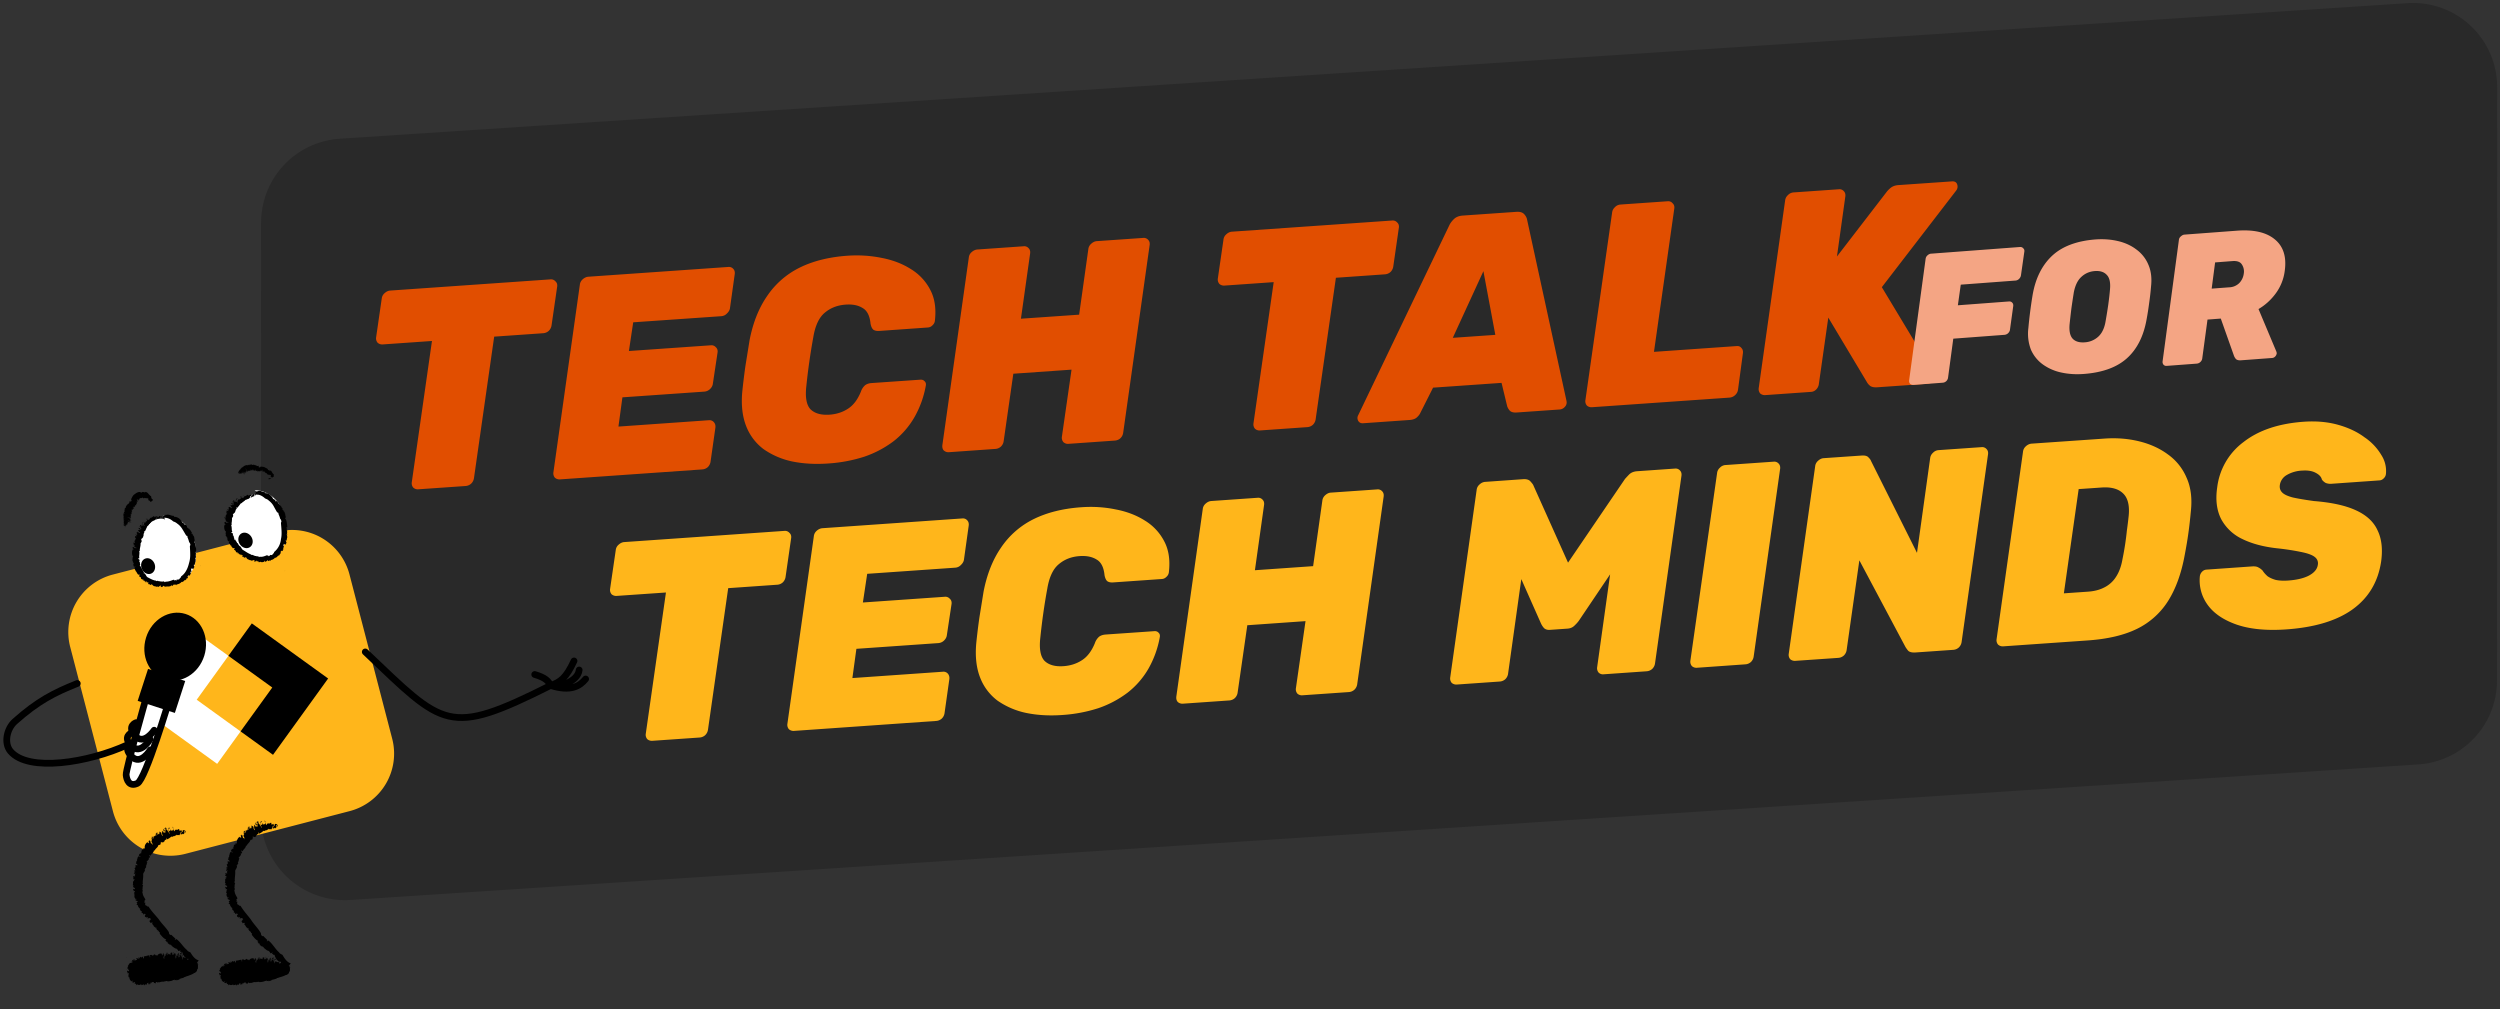 <svg xmlns="http://www.w3.org/2000/svg" width="743" height="300" fill="none"><rect width="100%" height="100%" fill="#333333" stroke="none"/><path fill="#292929" d="M77.6 66.17a25 25 0 0 1 23.36-24.94L715.53.94a25 25 0 0 1 26.63 24.96l-.05 176.34a25 25 0 0 1-23.37 24.94l-614.56 40.29a25 25 0 0 1-26.64-24.96l.05-176.34Z"/><path fill="#E14E00" d="M124.31 145.42a1.97 1.97 0 0 1-1.48-.5 1.98 1.98 0 0 1-.45-1.58l6-42-14.58 1.02a2.07 2.07 0 0 1-1.56-.49 1.99 1.99 0 0 1-.46-1.59l1.67-11.53c.07-.63.34-1.16.83-1.6.53-.48 1.08-.75 1.64-.79l47.66-3.33a1.7 1.7 0 0 1 1.49.58c.42.36.6.86.53 1.5l-1.67 11.53a2.79 2.79 0 0 1-.82 1.67 2.7 2.7 0 0 1-1.65.72l-14.59 1.02-6 42a2.79 2.79 0 0 1-.83 1.67 2.7 2.7 0 0 1-1.65.72l-14.08.98Zm42.18-2.95a2.07 2.07 0 0 1-1.57-.49 1.99 1.99 0 0 1-.45-1.58l7.86-55.77c.07-.63.34-1.16.82-1.59.54-.5 1.12-.76 1.74-.8l41.55-2.9a1.7 1.7 0 0 1 1.49.57c.36.37.51.87.44 1.5l-1.42 10.16c-.07.57-.38 1.1-.91 1.6a2.5 2.5 0 0 1-1.65.8l-26.2 1.82-1.28 8.53 24.34-1.7a1.7 1.7 0 0 1 1.49.57c.42.37.6.87.53 1.5l-1.4 9.3c-.07.63-.37 1.2-.9 1.68a2.7 2.7 0 0 1-1.66.72l-24.33 1.7-1.18 8.69 26.88-1.89a1.7 1.7 0 0 1 1.48.58c.38.43.53.96.46 1.59l-1.43 10.07a2.8 2.8 0 0 1-.82 1.68 2.7 2.7 0 0 1-1.65.7l-42.23 2.96Zm79.63-4.72c-3.84.27-7.4.07-10.7-.61a23.2 23.2 0 0 1-8.51-3.67 15.57 15.57 0 0 1-5.17-6.88c-1.1-2.82-1.49-6.2-1.14-10.14.24-2.35.55-4.87.92-7.56l1.25-7.76c1-5.18 2.74-9.57 5.22-13.15a25 25 0 0 1 9.63-8.42c4.01-1.99 8.76-3.17 14.24-3.56 3.5-.24 6.9-.02 10.19.65 3.28.63 6.16 1.73 8.66 3.32a15.58 15.58 0 0 1 5.8 6.24c1.32 2.52 1.76 5.58 1.33 9.2-.08.51-.33.95-.76 1.32-.37.37-.81.57-1.32.6l-14.41 1.02c-.8.05-1.4-.08-1.82-.39-.36-.31-.63-.9-.8-1.73-.23-2.37-1.02-3.94-2.38-4.7-1.3-.81-2.97-1.15-5-1-2.5.17-4.6 1-6.31 2.48-1.66 1.42-2.77 3.83-3.33 7.22a187.1 187.1 0 0 0-2.06 14.46c-.39 3.38.03 5.7 1.26 6.98 1.28 1.22 3.16 1.74 5.65 1.57 2.03-.14 3.84-.72 5.41-1.74 1.64-1.03 2.94-2.74 3.9-5.13a4.4 4.4 0 0 1 1.24-1.88c.48-.37 1.15-.6 2-.65l14.41-1c.51-.04.92.1 1.22.42.37.31.5.73.43 1.25a29.32 29.32 0 0 1-3.42 9.52 24.59 24.59 0 0 1-6.15 7.08 30.9 30.9 0 0 1-8.71 4.61 44.08 44.08 0 0 1-10.77 2.03Zm35.96-3.36a2.07 2.07 0 0 1-1.56-.49c-.37-.37-.52-.9-.45-1.59l7.86-55.76c.06-.63.34-1.16.82-1.6.54-.48 1.11-.75 1.73-.8l13.74-.96a1.7 1.7 0 0 1 1.49.58c.37.37.52.87.45 1.5l-2.74 19.45 17.3-1.2 2.73-19.46c.07-.63.35-1.16.83-1.59.53-.49 1.08-.75 1.65-.8l13.82-.96a1.7 1.7 0 0 1 1.49.58c.37.37.51.87.44 1.5l-7.86 55.76a2.79 2.79 0 0 1-.82 1.68 2.7 2.7 0 0 1-1.65.71l-13.82.97a1.97 1.97 0 0 1-1.48-.5 1.98 1.98 0 0 1-.46-1.58l2.87-19.97-17.3 1.21-2.86 19.97a2.79 2.79 0 0 1-.82 1.68 2.7 2.7 0 0 1-1.66.7l-13.74.97Zm92.39-6.46a1.97 1.97 0 0 1-1.48-.5 1.99 1.99 0 0 1-.46-1.58l6.01-42-14.58 1.02a2.07 2.07 0 0 1-1.57-.5 1.99 1.99 0 0 1-.45-1.58l1.67-11.53c.06-.63.34-1.16.82-1.6.53-.49 1.08-.75 1.65-.8l47.65-3.32a1.7 1.7 0 0 1 1.5.57c.41.37.6.87.52 1.5l-1.66 11.53a2.8 2.8 0 0 1-.82 1.68 2.7 2.7 0 0 1-1.66.71l-14.58 1.02-6.01 42a2.79 2.79 0 0 1-.82 1.68 2.7 2.7 0 0 1-1.65.71l-14.08.99Zm30.62-2.14c-.62.04-1.09-.18-1.4-.67a1.67 1.67 0 0 1-.04-1.7l27.07-56.43c.3-.65.76-1.27 1.4-1.89.64-.61 1.5-.95 2.57-1.03l15.94-1.11c1.08-.08 1.86.15 2.35.68.5.54.79 1.11.89 1.73l11.68 53.72c.16.72 0 1.33-.47 1.82a2.2 2.2 0 0 1-1.56.79l-12.72.89c-.96.07-1.66-.11-2.09-.54a3.83 3.83 0 0 1-.77-1.3l-1.68-6.96-20.35 1.42-3.74 7.42c-.2.47-.56.95-1.1 1.44-.47.43-1.2.68-2.15.75l-13.83.97Zm26.69-25.39 12.63-.88-3.54-18.93-9.1 19.81Zm41.42 20.62a2.07 2.07 0 0 1-1.57-.48 1.98 1.98 0 0 1-.45-1.6l7.94-55.76c.07-.63.35-1.16.83-1.6a2.5 2.5 0 0 1 1.65-.79l14.07-.98c.57-.04 1.04.15 1.4.58.43.37.61.87.54 1.5l-6.05 42.68 24.6-1.72c.62-.04 1.08.15 1.4.59.36.37.51.87.44 1.5l-1.46 10.84a2.65 2.65 0 0 1-.9 1.68 2.7 2.7 0 0 1-1.65.71l-40.79 2.85Zm51.5-3.6a2.07 2.07 0 0 1-1.56-.48 1.99 1.99 0 0 1-.45-1.6l7.85-55.76c.08-.63.35-1.16.83-1.59a2.5 2.5 0 0 1 1.65-.8l13.48-.94a1.7 1.7 0 0 1 1.5.58c.36.37.5.87.44 1.5l-2.5 17.9 14.76-19.18a7.3 7.3 0 0 1 1.28-1.28c.59-.44 1.34-.7 2.24-.76l15.86-1.1c.85-.07 1.38.24 1.6.9.21.67.12 1.27-.3 1.82l-22.1 28.72 15.51 25.76c.45.7.41 1.36-.12 1.97-.52.6-1.1.92-1.72.97l-15 1.05c-.91.06-1.6-.06-2.08-.37a3.9 3.9 0 0 1-1.1-1.29l-11.4-19.05-2.8 19.7a2.79 2.79 0 0 1-.81 1.68c-.43.43-.95.67-1.57.7l-13.48.95Z"/><path fill="#FFB61B" d="M193.85 220.16a1.97 1.97 0 0 1-1.48-.49 1.98 1.98 0 0 1-.45-1.58l6-42-14.58 1.01a2.07 2.07 0 0 1-1.57-.48 1.98 1.98 0 0 1-.45-1.6L183 163.5c.07-.63.34-1.16.82-1.59.54-.49 1.09-.75 1.65-.8l47.66-3.33a1.7 1.7 0 0 1 1.48.58c.43.37.6.87.53 1.5l-1.66 11.53a2.79 2.79 0 0 1-.82 1.68 2.7 2.7 0 0 1-1.65.71l-14.59 1.02-6 42a2.79 2.79 0 0 1-.83 1.68 2.7 2.7 0 0 1-1.65.71l-14.08.98Zm42.18-2.94a2.07 2.07 0 0 1-1.57-.5 1.99 1.99 0 0 1-.45-1.58l7.86-55.76c.07-.63.34-1.16.82-1.6.54-.49 1.11-.75 1.74-.8l41.54-2.9a1.7 1.7 0 0 1 1.5.57c.36.38.5.88.44 1.5l-1.42 10.16c-.07.57-.38 1.1-.91 1.6a2.5 2.5 0 0 1-1.65.8l-26.2 1.83-1.28 8.52 24.34-1.7a1.7 1.7 0 0 1 1.48.58c.43.37.6.87.54 1.5l-1.4 9.3c-.07.63-.37 1.19-.9 1.68a2.7 2.7 0 0 1-1.66.71l-24.33 1.7-1.19 8.69 26.88-1.88a1.7 1.7 0 0 1 1.5.58c.36.43.51.96.44 1.59l-1.42 10.06a2.79 2.79 0 0 1-.82 1.68 2.7 2.7 0 0 1-1.66.71l-42.22 2.96Zm79.63-4.72c-3.84.27-7.4.06-10.7-.62a23.2 23.2 0 0 1-8.51-3.66 15.56 15.56 0 0 1-5.17-6.88c-1.1-2.82-1.49-6.2-1.14-10.15.24-2.34.54-4.86.92-7.56l1.25-7.76c1-5.18 2.74-9.56 5.21-13.14a25 25 0 0 1 9.64-8.43c4-1.98 8.75-3.17 14.24-3.55 3.5-.25 6.9-.03 10.18.65 3.28.62 6.17 1.73 8.67 3.31a15.59 15.59 0 0 1 5.8 6.24c1.32 2.53 1.76 5.59 1.33 9.2-.08.51-.33.96-.76 1.33-.37.37-.81.57-1.32.6l-14.42 1.01c-.79.06-1.4-.07-1.81-.38-.37-.32-.63-.9-.8-1.74-.23-2.37-1.02-3.93-2.38-4.69-1.3-.81-2.98-1.15-5.01-1.01-2.49.17-4.59 1-6.3 2.49-1.66 1.42-2.77 3.83-3.33 7.22-.87 4.71-1.55 9.53-2.06 14.45-.39 3.38.03 5.71 1.26 6.99 1.28 1.22 3.16 1.74 5.65 1.56 2.03-.14 3.83-.72 5.41-1.74 1.63-1.02 2.93-2.73 3.9-5.13a4.4 4.4 0 0 1 1.23-1.87c.49-.38 1.16-.6 2-.66l14.42-1c.5-.04.92.1 1.22.42.37.32.5.74.43 1.25a29.32 29.32 0 0 1-3.42 9.53 24.6 24.6 0 0 1-6.16 7.07 30.92 30.92 0 0 1-8.7 4.62 44.1 44.1 0 0 1-10.77 2.03Zm35.96-3.37a2.07 2.07 0 0 1-1.56-.48c-.37-.38-.52-.9-.46-1.6l7.86-55.76c.07-.63.35-1.16.83-1.59.53-.49 1.11-.76 1.73-.8l13.74-.96a1.7 1.7 0 0 1 1.49.58c.37.37.51.87.44 1.5l-2.73 19.45 17.3-1.21L393 148.8c.07-.63.35-1.16.83-1.6.53-.48 1.08-.75 1.65-.79l13.82-.96a1.7 1.7 0 0 1 1.49.57c.36.37.51.88.44 1.5l-7.86 55.77a2.79 2.79 0 0 1-.82 1.67 2.7 2.7 0 0 1-1.65.72l-13.82.96a1.97 1.97 0 0 1-1.49-.49 1.98 1.98 0 0 1-.45-1.59L388 184.6l-17.3 1.22-2.87 19.96a2.79 2.79 0 0 1-.82 1.68 2.7 2.7 0 0 1-1.65.71l-13.74.96Zm81.4-5.69a2.07 2.07 0 0 1-1.57-.49 1.98 1.98 0 0 1-.45-1.58l7.86-55.77c.07-.63.35-1.16.83-1.59.53-.5 1.1-.76 1.73-.8l11.28-.8c1.01-.06 1.74.17 2.18.7.49.54.77.92.84 1.14l10.3 22.97 16.92-24.87c.21-.24.6-.67 1.19-1.28.58-.6 1.38-.94 2.4-1.02l11.28-.79a1.7 1.7 0 0 1 1.49.58c.36.37.51.88.44 1.5l-7.86 55.77a2.78 2.78 0 0 1-.82 1.67 2.7 2.7 0 0 1-1.65.72l-12.8.9a1.8 1.8 0 0 1-1.49-.5 1.99 1.99 0 0 1-.45-1.59l3.86-27.62-9.34 13.86c-.36.48-.81.97-1.34 1.46-.54.5-1.2.76-2 .82l-5.17.36c-.79.06-1.4-.13-1.82-.55a5.48 5.48 0 0 1-.86-1.3l-5.87-13.23-3.92 28.05a2.8 2.8 0 0 1-.81 1.68 2.7 2.7 0 0 1-1.66.71l-12.72.89Zm71.3-4.98a1.97 1.97 0 0 1-1.49-.5 1.98 1.98 0 0 1-.45-1.59l7.94-55.77c.07-.63.35-1.16.83-1.59a2.5 2.5 0 0 1 1.65-.8l14.33-1a1.7 1.7 0 0 1 1.49.58c.36.37.51.88.44 1.5l-7.86 55.77a2.79 2.79 0 0 1-.82 1.68 2.7 2.7 0 0 1-1.65.7l-14.42 1.02Zm29.31-2.06a2.07 2.07 0 0 1-1.57-.48 1.98 1.98 0 0 1-.45-1.59l7.86-55.76c.07-.63.35-1.16.83-1.6.53-.49 1.08-.75 1.64-.8l11.28-.78c1.02-.07 1.71.1 2.08.54.43.42.68.77.76 1.05l13.67 27.33 3.91-28.13c.07-.63.35-1.16.83-1.6a2.5 2.5 0 0 1 1.65-.8l12.8-.89a1.7 1.7 0 0 1 1.49.58c.37.37.51.87.44 1.5L583 190.74a2.79 2.79 0 0 1-.82 1.67 2.7 2.7 0 0 1-1.65.72l-11.2.78c-1.07.07-1.82-.1-2.24-.53a11.8 11.8 0 0 1-.76-1.05l-13.73-25.8-3.77 26.6a2.8 2.8 0 0 1-.82 1.67c-.48.44-1.03.67-1.65.72l-12.72.88Zm61.77-4.31a2.07 2.07 0 0 1-1.56-.5 1.99 1.99 0 0 1-.46-1.58l7.86-55.76c.07-.63.35-1.16.83-1.6.53-.49 1.11-.75 1.73-.8l21.62-1.5c3.62-.26 7.05.01 10.29.8 3.29.8 6.16 2.1 8.62 3.92a16.22 16.22 0 0 1 5.5 6.86c1.28 2.8 1.71 6.13 1.3 9.96-.23 2.46-.47 4.64-.74 6.53-.26 1.9-.62 4.05-1.08 6.46-.98 5.41-2.6 9.93-4.84 13.55a22.7 22.7 0 0 1-9.22 8.4c-3.84 1.91-8.73 3.08-14.66 3.5l-25.19 1.76Zm17.99-15.75 7.2-.5c1.87-.13 3.49-.56 4.86-1.28a8.7 8.7 0 0 0 3.44-3.14c.93-1.42 1.57-3.2 1.93-5.33a83.49 83.49 0 0 0 1.29-8.44c.19-1.32.37-2.78.54-4.38.3-3.15-.29-5.38-1.75-6.7-1.4-1.32-3.5-1.88-6.33-1.68l-6.79.47-4.4 30.98Zm66.07 10.72c-5.88.41-10.8-.07-14.76-1.44-3.9-1.37-6.77-3.33-8.6-5.87a12.35 12.35 0 0 1-2.3-8.53c.09-.52.31-.96.68-1.33.37-.37.81-.57 1.32-.6l13.49-.95c.84-.06 1.47.04 1.89.3.41.2.83.5 1.26.93.38.6.88 1.16 1.48 1.69.66.46 1.48.83 2.46 1.1 1.04.21 2.24.27 3.6.18 2.6-.18 4.66-.67 6.2-1.46 1.59-.85 2.48-1.9 2.67-3.17a2.3 2.3 0 0 0-.84-2.32c-.67-.58-1.9-1.06-3.68-1.45a74.05 74.05 0 0 0-7.07-1.13c-4.29-.43-7.9-1.37-10.85-2.82a13.77 13.77 0 0 1-6.3-5.95c-1.3-2.57-1.7-5.7-1.16-9.37a19.73 19.73 0 0 1 7.83-13.5c4.48-3.5 10.44-5.5 17.9-6.03 3.73-.26 7.14.05 10.2.91 3.08.86 5.7 2.1 7.85 3.71a16.48 16.48 0 0 1 4.96 5.2 8.75 8.75 0 0 1 1.42 5.6 2.1 2.1 0 0 1-.67 1.41c-.37.37-.78.57-1.24.6l-14.16 1a4 4 0 0 1-1.8-.22 3.4 3.4 0 0 1-1.18-1.03c-.17-.78-.78-1.45-1.84-2-1-.55-2.33-.77-3.97-.66a9.87 9.87 0 0 0-4.68 1.35 4.08 4.08 0 0 0-2 2.95c-.12.86.1 1.59.66 2.17.55.59 1.58 1.08 3.08 1.49 1.5.35 3.63.71 6.38 1.09 5.32.42 9.5 1.35 12.55 2.78 3.11 1.43 5.24 3.41 6.38 5.95 1.2 2.47 1.55 5.51 1.07 9.13-.88 6.08-3.7 10.85-8.46 14.3-4.7 3.4-11.3 5.4-19.77 5.99Z"/><path fill="#F4A584" d="M568.71 114.39c-.4.03-.74-.07-1.02-.31a1.28 1.28 0 0 1-.3-1.02l4.9-36.11c.05-.41.23-.76.54-1.04.34-.32.71-.5 1.11-.52l26.38-1.98c.4-.03.73.09.97.37.28.23.4.55.35.96l-1.01 7.08c-.05.37-.23.72-.53 1.04-.31.31-.67.49-1.07.52l-16.29 1.22-.86 6.13 15.2-1.14c.4-.03.72.1.96.37.24.24.33.56.3.97l-.97 7.02c-.04.41-.24.77-.58 1.1-.31.27-.67.43-1.07.46l-15.2 1.14-1.55 11.54c-.04.4-.22.77-.53 1.08-.3.28-.66.44-1.06.47l-8.67.65Zm50.6-3.25c-2.38.18-4.61.03-6.7-.43a14.57 14.57 0 0 1-5.48-2.4 10.73 10.73 0 0 1-3.53-4.37 13.3 13.3 0 0 1-.76-6.5 130.64 130.64 0 0 1 1.25-9.75c.84-4.92 2.76-8.8 5.75-11.63 3.02-2.84 7.34-4.47 12.98-4.9 2.37-.17 4.6 0 6.7.5 2.1.5 3.91 1.34 5.44 2.51a10.65 10.65 0 0 1 3.53 4.48c.8 1.81 1.07 3.94.81 6.39a81.02 81.02 0 0 1-.56 4.95c-.21 1.64-.46 3.23-.75 4.8-.87 5.03-2.8 8.9-5.8 11.63-3 2.73-7.29 4.3-12.88 4.72Zm.29-9.4a6.5 6.5 0 0 0 4-1.68c1.14-1.04 1.87-2.6 2.2-4.68.28-1.6.53-3.15.75-4.64.21-1.52.4-3.06.53-4.62.21-2.07-.1-3.54-.93-4.4-.8-.89-2-1.28-3.57-1.16-1.57.12-2.9.7-4 1.73-1.1 1-1.85 2.55-2.25 4.64-.25 1.56-.48 3.1-.7 4.63-.18 1.49-.36 3.03-.53 4.62-.21 2.07.08 3.56.88 4.46.8.86 2 1.22 3.62 1.1Zm24.32 7a1.1 1.1 0 0 1-.9-.32 1.29 1.29 0 0 1-.3-1.02l4.85-36.1c.04-.41.23-.76.58-1.04.34-.32.7-.5 1.06-.53l15.63-1.17c4.98-.37 8.72.49 11.23 2.58 2.55 2.09 3.53 5.2 2.96 9.32a14.25 14.25 0 0 1-2.69 6.76c-1.4 1.9-3.1 3.45-5.11 4.63l5.3 12.62c.05.1.07.22.08.33.04.07.05.16.02.27-.05.34-.2.64-.48.92-.24.24-.52.37-.85.4l-9.27.69c-.7.05-1.2-.08-1.52-.38a3.11 3.11 0 0 1-.57-.95l-3.92-11.07-3.95.3-1.56 11.53c-.04.4-.23.77-.58 1.1-.3.27-.66.43-1.06.46l-8.95.67Zm13.4-22.96 5.2-.39a4.42 4.42 0 0 0 3-1.27 4.9 4.9 0 0 0 1.33-2.8 3.76 3.76 0 0 0-.6-2.77c-.49-.74-1.4-1.05-2.71-.96l-5.21.4-1.02 7.8Z"/><path fill="#FFB61B" d="M20.87 192.3a17.65 17.65 0 0 1 12.63-21.53l48.84-12.7a17.65 17.65 0 0 1 21.52 12.63l12.7 48.84a17.65 17.65 0 0 1-12.63 21.52l-48.84 12.7a17.65 17.65 0 0 1-21.52-12.63l-12.7-48.84Z"/><path fill="#fff" fill-rule="evenodd" d="m67.88 194.91-9.64-6.96L48.82 201l-6.96 9.64 9.64 6.96 13.04 9.42 6.96-9.64-13.04-9.42 9.42-13.04Z" clip-rule="evenodd"/><path fill="#000" fill-rule="evenodd" d="m74.84 185.27-6.96 9.64 13.04 9.42-9.42 13.04 9.64 6.96 9.42-13.04 6.96-9.64-9.64-6.96-13.04-9.42Z" clip-rule="evenodd"/><path stroke="#000" stroke-linecap="round" stroke-width="2" d="M163.63 203.72c-30.56 15.31-31.58 12.36-55.07-9.97m55.07 9.97c6.02 1.91 8.7.18 10.42-1.92m-10.42 1.92c1.78.8 8.12-.97 8.5-4.6m-8.5 4.6c2.86-.97 4.59-2.15 6.97-7.29m-6.97 7.3c-.57-1.23-1.45-2.32-4.71-3.27"/><path fill="#000" d="M59.08 285.43c-1.12-.3-1.84-1.3-2.5-2.39-.33-.15-.8-.3-1-.69-1.17-.92-1.96-2.46-3.21-3.3 0 .14-.2.22-.26.22l.07-.08-.2.08c-.13-.08.13-.23.2-.23-.4-.46-.86-.77-1.25-1.23-.26.23-.26-.15-.46.08.07-.08.07 0 .13-.08-.27-.1-.4-.35-.4-.77-.92-1.46-2.11-2.46-3.03-3.85-1-1.23-2.17-2.39-3.03-3.77-.53.08-.46-.38-1-.38l.14-.08c-.26-.08-.13-.3-.07-.69-.13.08-.07-.15-.33.08-.26.08.33-.38.13-.46.13-.08-.13.08-.07 0-.46-.23.2 0 .26-.6-.33-.63-.85-1.24-.8-2 .08.07-.2.14-.2.07.47-.15-.12-.23 0-.38.14 0 .14.08.2.08.14-.38-.2-.6 0-.92.08 0 .08.08.08.08-.33-.23.13-.69-.13-.85.2 0 .13-.15.2-.23-.6-.23.2-.62-.2-.85h.07c0-.77.2-1.62.13-2.46 0-.46.59-.85.53-1.39-.07-.08-.2-.08-.2-.15.07-.08.2.08.26.08-.13-.3.26-.46.33-.77-.07-.08-.07-.23-.2-.23.46-.15.2-.85.59-1-.46-.15-.13-.38-.2-.54.07-.08.2.08.26.15l-.06.08c.06-.38.13-.46.39-.69.07-.15-.13-.38 0-.46.33.15.2-.23.39-.3-.26-.16-.33-.47-.13-.55l.26.31c.13-.62.92-.85.99-1.69l.2.15c.26-.77.92-.85 1.12-1.69.2 0 .46-.08.59-.15.07-.3.13-.38.13-.77.07-.08.2.08.26.15.26-.08.66.08.66-.38l.07.23c.07-.3.26-.77.59-.62 0-.23.2-.38 0-.6.06-.09.2.37.2.07v.38c.53-.15.92-.46 1.38-.85.26.31.53-.23.86-.08.13-.23.46 0 .53-.54l.07.23c.2 0 .53-.08.85 0 .2 0 .13-.3.26-.46v.23c.13-.15.13-.54.2-.77.13.15.13 0 .26.15-.13.08-.2.38-.26.7.2.07.4-.55.53-.16.13.08.26 0 .26-.3-.07.07.07.14 0 .3.13 0 .2-.08.26-.23 0 .08-.07 0-.13 0 .07-.23.2-.23.13-.6-.05.1-.1.14-.13.14.07-.23.26-.3.33-.08.07.23-.2.38-.06.54l.33-.6c-.13.14-.2 0-.2-.24l-.13.15v-.23c-.26.08-.4-.15-.66.08l.13.23c-.13 0-.26.38-.4.08.07-.15 0-.23 0-.38-.07.08-.07.15-.13.15l.07-.46c-.07.62-.4.31-.46.38v-.08c-.2-.23.07.23-.07.23s-.07-.46-.2-.62c-.26.08-.6.46-.86.15-.2.08-.4.31-.53.54-.13 0-.07-.46-.2-.23 0-.38-.26-.69-.07-.92 0 .46-.2-.23-.26.08 0-.08 0-.3-.07-.3 0 .22.2.53.33.6.2.4-.33.15-.07.54-.26-.08-.53 0-.8.15.08-.08.08-.38-.06-.46-.07.31-.2.54-.46.54.07.31.13.23.2.54 0 .08 0 .23-.07.23-.07-.3-.2-.77-.4-.69-.07-.46.33-.08.13-.46-.07-.46.33-.62.46-.39.13-.46-.13 0-.2-.38-.13.08-.13.31-.4.46.07.15.13.15.07.38-.07.46-.33-.15-.4-.15 0-.08.07-.08.07-.15-.2-.08-.2.15-.33.23-.2-.46.26-.15.2-.46l-.2-.3c-.26 0 0 .37-.26.37v-.23l-.13.15c.07.23.2.46.33.38.07.54-.07.15-.26.31.07.31.13-.08.2.23.07.23-.07.31-.13.38-.2.08-.2-.23-.33-.38.07-.08.13-.15.2 0 .13-.38-.26-.54-.2-.77-.26-.08 0 .46-.2.46.13-.23.13.23.2.31 0 .92-.4-.38-.6-.15.2.38-.12.85.27 1.23 0 .08-.07.23-.13.23-.07-.3-.2-.15-.2-.54l-.07.08v-.46c-.2-.15-.46-.3-.6-.38-.06.23.2.31.08.46-.07-.23-.2-.3-.26-.23.2 0 .2.38.13.54-.13.08-.4-.15-.4-.23v-.38c0 .31-.06-.08-.12.08.07.15.13.46.2.7 0 .14-.2-.09-.2 0l.07-.32c-.13.15-.26-.46-.4-.23l.07.23c-.07 0-.13-.15-.13-.23.07.15-.07.23-.07.31l-.07-.15c0 .15.07.54-.2.31.26.31.13-.08.33 0 .2.15 0 .31 0 .38-.2-.38-.26.08-.33.15-.13-.08-.2-.08-.26-.15l.13.31c-.26-.46-.07.23-.26.15 0-.15-.13-.38-.26-.38.26.23.07.54.26.77-.26 0-.26-.46-.46-.69.13.31-.26 0-.13.38.2 0 .13.23.2.38-.2.08-.07-.23-.26-.23-.07.08.07.46.2.46-.13 0 0 .46-.26.31-.2-.15.07-.3-.07-.38-.2.15.26.61.13.85.13 0 .33.46.33.7-.26.14 0-.16-.26-.39l-.07.15c-.4-.23-.2-.85-.53-1v.23c-.07-.08-.13-.3-.26-.38.2.31-.13.31-.13.38.13.23 0-.08.13.08-.07.15.2.54-.07.54-.07-.23-.26-.23-.33-.38-.13-.08.2.23 0 .23l-.07-.15c-.46.38-.92 1-.72 1.85-.26-.08-.4 0-.66.15.13-.08.2.15.2.23l-.33-.08c-.2 0-.13.38-.07.62-.07 0-.13 0-.2-.08-.26 0 .07.23.07.31l-.2-.08.13.15c0 .23-.13.38-.4.15 0 .08 0 .15.13.15-.26 0-.46.38-.46.7.13-.09.2 0 .39.07.33.23-.07 0 .07.23-.13-.08-.33-.08-.33-.23-.6.08-.46.77-.72 1.15 0 .15.07.15.13.23-.46.08-.2.61-.46.85.2-.08.53.23.46.38.2.31-.4-.08-.6 0 .14.15.14.31.08.38h-.07c.13.15.13.31 0 .38-.07.08-.26.15-.26.23.26.15.07.31.26.46h-.13l.2.08-.2.15c-.06-.08-.13-.08-.2-.15-.2.23.2.15.26.31.13.15-.07.08-.2.15-.07-.08.07-.08.07-.15-.13-.08-.07.08-.2.08 0 .08.26.15.2.23-.07.08 0 .31-.26.23.07.15.07.23.13.31.07-.08.2-.15.33-.15 0 .08.07.23-.07.23l-.07-.08c.07.08-.06.31.2.23l-.33.08c.2.08.2.23.2.38-.26 0-.53-.15-.6.08l.2.23c0 .08-.06.08-.2.08-.2.31.67.46.4.7-.26-.16-.33-.09-.4.07 0 0 .14 0 .14.08.13 0-.2-.08 0-.15.2 0 .13.15.2.23-.66.23-.13.85-.46 1.31.39 0 .13.23.26.31-.33 0 .07.23-.13.38l.33-.08c-.2.23.53.31.13.54-.07.15-.26 0-.33-.08-.4.23.33.46-.07.7.13 0 .4-.09.53.07-.13.15-.26.46-.33.46.13.08.26.08.13.23-.07 0-.07-.08-.13-.08-.07.23.13.31.26.46-.26.15-.06.46-.13.77.4.08 0 .46.4.31-.07 0-.13.08-.13.08.13 0 .4 0 .46.08l-.26.08c-.33.08 0 .31-.13.38.2-.23.07.08.26 0l.13.08c.13.15.13-.08.26.15.07.15-.26.23-.26.15-.2.23.13.31.2.46-.33.08.26.08.13.23.26.15-.53-.46-.2-.38-.2.15 0 .23-.07.38l-.2.08c.07.15.39.23.46.15-.07.46.39.92.59 1-.07-.08-.26 0-.13 0 .13.08.33.08.2.15.07 0-.13.15-.07.31-.07 0 .2-.15.13-.15-.2.46.53.38.46.85.07-.08-.4.08-.26 0 .26.15.46.31.79.31-.13 0-.2.08-.26.08.07.15.26.31.46.23 0-.15-.13.08-.13 0 .07-.23.39-.23.39-.08h-.07c.07.15.2.08.26.23-.07.15-.13-.08-.2.08-.26.31 0 .46 0 .54.13 0 .2 0 .26-.08.13 0-.13.15-.07.23l.79-.15c-.13-.08-.2.31-.4.31.2.23.59 0 .85 0 0 .15.26.23.33.31-.07.15 0-.08-.13 0l-.07.31c-.13-.08-.26.31-.4.31.2 0 .33.38.4.61.2-.46.33.08.59-.23.2.15-.13.31-.13.46.26.08.33.4.53.54l-.07.08c.2.08.33.46.72.38-.07.08-.13.15-.2.15.07.31.4-.3.4.08l-.2.08c.2 0 .07.38.4.31-.07.08-.13.08-.2.08.13.08.26.23.53.15-.07.15-.13.23-.26.23 0 .23.4-.15.4.08 0 .08-.07.23-.07.23.13-.08.26.15.4.15-.07.15-.07.23-.07.38.53.62 1.12 1.4 1.9 1.7-.12.37-.25 0-.38.3.2-.23.13.08.39.15v.08c.13 0 .07.23.2.23l.07-.08c.26-.08-.07.54.26.23l-.07.31c.33-.23.07.23.4.08l-.07.08c.07.23.59-.08.46.23.13.08.33.15.53-.08l-.26.31c.53.31 1.05.92 1.7.92 0 .08-.06.08-.12.15.46-.08.33.85.92.38l.2-.15c0 .15-.13.31-.13.46.2-.08.26.23.46 0 0 .15-.07.15-.13.23.07.15.46-.08.53.08l-.13.08c.39.92 1.05 1.92 1.9 1.77.2 0-.12.38-.06.38.79-.08 1.05 1.15 1.98.77.53.08 1.05-.69.99-.69l.06-.02ZM41.97 271.9s.2-.16.07-.16c.13.08-.13.08-.07.15ZM86.44 286.32c-1.12-.33-1.84-1.4-2.5-2.55-.33-.17-.8-.33-1-.74-1.18-.99-1.96-2.64-3.22-3.54 0 .16-.2.25-.26.25l.07-.08-.2.08c-.13-.08.13-.25.2-.25-.4-.49-.86-.82-1.25-1.32-.26.25-.26-.17-.46.08.07-.08.07 0 .13-.08-.27-.11-.4-.38-.4-.82-.92-1.56-2.1-2.63-3.03-4.12-1-1.32-2.17-2.55-3.03-4.03-.53.08-.46-.4-1-.4l.14-.09c-.26-.08-.13-.33-.07-.74-.13.08-.07-.17-.33.08-.26.08.33-.4.13-.49.13-.08-.13.08-.07 0-.46-.25.2 0 .26-.66-.33-.66-.86-1.32-.8-2.14.08.08-.2.16-.2.08.47-.17-.12-.25 0-.4.14 0 .14.07.2.07.14-.4-.2-.66 0-.99.08 0 .08.08.08.08-.33-.25.13-.74-.13-.9.2 0 .13-.17.2-.26-.6-.25.2-.66-.2-.9h.07c0-.83.2-1.74.13-2.64 0-.49.59-.9.53-1.48-.07-.08-.2-.08-.2-.16.07-.08.2.08.26.08-.13-.33.26-.49.33-.82-.07-.08-.07-.25-.2-.25.46-.16.2-.9.59-1.07-.46-.17-.13-.4-.2-.58.07-.08.2.08.26.17l-.07.08c.07-.4.13-.49.4-.74.06-.17-.13-.4 0-.49.33.16.2-.25.39-.33-.26-.17-.33-.49-.13-.58l.26.33c.13-.66.92-.9.99-1.8l.2.15c.26-.82.92-.9 1.12-1.8.2 0 .46-.09.59-.17.07-.33.13-.4.13-.82.07-.08.2.08.26.16.26-.08.66.08.66-.4l.07.24c.07-.33.26-.82.59-.66 0-.25.2-.4 0-.66.07-.08.2.41.2.08v.41a3.6 3.6 0 0 0 1.38-.9c.26.32.53-.26.86-.09.13-.25.46 0 .53-.58l.07.25c.2 0 .53-.08.86 0 .2 0 .13-.33.26-.49v.25c.13-.17.13-.58.2-.82.13.16.13 0 .26.16-.13.08-.2.41-.26.74.2.08.39-.58.53-.16.13.08.26 0 .26-.33-.07.08.07.16 0 .33.13 0 .2-.08.26-.25 0 .08-.07 0-.13 0 .07-.25.2-.25.13-.66-.05.1-.1.16-.13.16.07-.25.26-.33.33-.08s-.2.41-.07.58l.33-.66c-.13.16-.2 0-.2-.25l-.13.16v-.25c-.26.08-.4-.17-.66.08l.13.25c-.13 0-.26.41-.4.08.08-.16 0-.25 0-.4-.06.07-.06.15-.12.15l.07-.49c-.07.66-.4.33-.46.41v-.08c-.2-.25.07.25-.07.25s-.07-.49-.2-.66c-.26.08-.6.5-.86.16-.2.08-.4.33-.53.58-.13 0-.07-.49-.2-.25 0-.4-.26-.74-.07-.99 0 .5-.2-.25-.26.08 0-.08 0-.33-.07-.33 0 .25.2.58.33.66.2.41-.33.16-.07.58-.26-.08-.53 0-.8.16.08-.08.08-.4-.06-.49-.07.33-.2.58-.46.58.07.33.13.25.2.58 0 .08 0 .25-.07.25-.07-.33-.2-.82-.4-.74-.07-.49.33-.08.13-.49-.07-.49.33-.66.46-.4.13-.5-.13 0-.2-.42-.13.08-.13.33-.4.5.07.15.13.15.07.4-.07.5-.33-.17-.4-.17 0-.08.08-.08.08-.16-.2-.08-.2.16-.33.25-.2-.49.26-.16.2-.49l-.2-.33c-.26 0 0 .41-.26.41v-.25l-.13.16c.07.25.2.5.33.41.07.58-.07.17-.26.33.07.33.13-.08.2.25.07.25-.07.33-.13.41-.2.08-.2-.25-.33-.4.07-.09.13-.17.2 0 .13-.42-.26-.59-.2-.83-.26-.08 0 .5-.2.5.13-.26.13.24.2.32 0 1-.4-.4-.6-.16.2.41-.12.9.27 1.32 0 .08-.07.25-.13.25-.07-.33-.2-.16-.2-.58l-.07.08v-.49c-.2-.17-.46-.33-.6-.4-.06.24.2.32.08.48-.07-.25-.2-.33-.26-.25.2 0 .2.41.13.58-.13.08-.4-.17-.4-.25v-.4c0 .32-.06-.09-.12.07.07.17.13.5.2.74 0 .16-.2-.08-.2 0l.07-.33c-.13.17-.26-.49-.4-.25l.08.25c-.07 0-.13-.16-.13-.25.07.16-.07.25-.07.33l-.07-.16c0 .16.07.58-.2.33.26.33.13-.08.33 0 .2.16 0 .33 0 .41-.2-.4-.26.08-.33.17-.13-.08-.2-.08-.26-.17l.13.33c-.26-.49-.07.25-.26.16 0-.16-.13-.4-.26-.4.26.24.07.57.26.81-.26 0-.26-.49-.46-.74.13.33-.26 0-.13.41.2 0 .13.25.2.41-.2.08-.07-.25-.26-.25-.07.08.07.5.2.5-.13 0 0 .48-.26.32-.2-.16.07-.33-.07-.4-.2.15.26.65.13.9.13 0 .33.5.33.74-.26.16 0-.16-.26-.4l-.07.16c-.4-.25-.2-.9-.53-1.07v.25c-.07-.08-.13-.33-.26-.4.2.32-.13.32-.13.4.13.25 0-.08.13.08-.07.17.2.58-.07.58-.07-.25-.26-.25-.33-.4-.13-.09.2.24 0 .24l-.07-.16c-.46.41-.92 1.07-.72 1.98-.26-.08-.4 0-.66.16.13-.08.2.17.2.25l-.33-.08c-.2 0-.13.41-.07.66-.07 0-.13 0-.2-.08-.26 0 .07.25.07.33l-.2-.08.13.16c0 .25-.13.41-.4.17 0 .08 0 .16.13.16-.26 0-.46.41-.46.74.13-.08.2 0 .4.08.33.25-.07 0 .07.25-.13-.08-.33-.08-.33-.25-.6.08-.46.82-.72 1.24 0 .17.07.17.13.25-.46.08-.2.66-.46.91.2-.08.53.25.46.41.2.33-.4-.08-.6 0 .14.16.14.33.08.41h-.07c.13.17.13.33 0 .41-.07.08-.26.17-.26.25.26.17.07.33.26.5h-.13l.2.07-.2.16c-.07-.08-.13-.08-.2-.16-.2.25.2.16.26.33.13.17-.07.08-.2.17-.07-.08.07-.08.07-.17-.13-.08-.07.08-.2.08 0 .08.26.16.2.25-.07.08 0 .33-.26.25.07.16.07.25.13.33.07-.08.2-.17.33-.17 0 .08.07.25-.07.25l-.07-.08c.07.08-.07.33.2.25l-.33.08c.2.08.2.25.2.41-.26 0-.53-.17-.6.08l.2.25c0 .08-.06.08-.2.08-.2.33.67.5.4.74-.25-.17-.32-.08-.4.08 0 0 .14 0 .14.08.13 0-.2-.08 0-.16.2 0 .13.16.2.25-.66.25-.13.9-.46 1.4.4 0 .13.25.26.33-.33 0 .07.25-.13.41l.33-.08c-.2.25.53.33.13.58-.07.16-.26 0-.33-.08-.4.25.33.5-.07.74.13 0 .4-.08.53.08-.13.16-.26.5-.33.5.13.07.26.07.13.24-.07 0-.07-.08-.13-.08-.07.25.13.33.26.5-.26.15-.07.48-.13.81.39.08 0 .5.39.33-.07 0-.13.08-.13.08.13 0 .39 0 .46.08l-.26.08c-.33.08 0 .33-.13.41.2-.25.07.08.26 0l.13.08c.13.16.13-.08.26.16.07.16-.26.25-.26.16-.2.25.13.33.2.5-.33.07.26.07.13.24.26.16-.53-.49-.2-.4-.2.15 0 .24-.07.4l-.2.08c.07.17.4.25.46.17-.07.5.4 1 .59 1.07-.07-.08-.26 0-.13 0 .13.08.33.08.2.17.07 0-.13.16-.07.33-.07 0 .2-.17.13-.17-.2.5.53.41.46.91.07-.08-.4.08-.26 0 .26.16.46.33.79.33-.13 0-.2.08-.26.08.07.17.26.33.46.25 0-.16-.13.08-.13 0 .07-.25.39-.25.39-.08h-.07c.07.16.2.08.26.25-.07.16-.13-.08-.2.08-.26.33 0 .5 0 .58.13 0 .2 0 .26-.08.13 0-.13.16-.07.25l.79-.17c-.13-.08-.2.33-.4.33.2.25.6 0 .86 0 0 .16.26.25.33.33-.07.16 0-.08-.13 0l-.07.33c-.13-.08-.26.33-.4.33.2 0 .33.41.4.66.2-.49.33.08.59-.25.2.16-.13.33-.13.5.26.07.33.4.53.57l-.07.08c.2.08.33.5.72.41-.07.08-.13.16-.2.16.07.33.39-.33.39.08l-.2.08c.2 0 .07.41.4.33-.07.08-.13.08-.2.08.13.08.26.25.53.16-.07.16-.13.25-.26.25 0 .25.4-.16.4.08a1 1 0 0 1-.07.25c.13-.08.26.16.39.16-.07.17-.07.25-.07.41.53.66 1.12 1.48 1.9 1.81-.12.41-.25 0-.38.33.2-.25.13.08.39.16v.08c.13 0 .07.25.2.25l.07-.08c.26-.08-.07.58.26.25l-.07.33c.33-.25.07.25.4.08l-.07.08c.07.25.59-.08.46.25.13.08.33.16.53-.08l-.26.33c.53.33 1.05 1 1.7 1 0 .07-.06.07-.12.15.46-.08.33.91.92.41l.2-.16c0 .16-.13.33-.13.5.2-.09.26.24.46 0 0 .16-.07.16-.13.24.07.16.46-.08.53.08l-.13.08c.4 1 1.05 2.06 1.9 1.9.2 0-.12.4-.06.4.79-.08 1.05 1.23 1.97.82.53.08 1.05-.74.99-.74l.06.01ZM69.33 271.83s.2-.16.07-.16c.13.08-.13.08-.07.16Z"/><path fill="#000" d="M57.83 285.58c.92.15 1.25 1.77.72 2.7-.6 1-1.58 1.37-2.5 1.68a33.27 33.27 0 0 1-13.36 1.85 5.59 5.59 0 0 1-2.7-.77 3.19 3.19 0 0 1-1.25-2.77 2.7 2.7 0 0 1 1.32-1.92c.66-.46 1.38-.54 2.1-.69a43.2 43.2 0 0 1 16.92.38"/><path fill="#000" d="M59 286.58c-.2-.23.08 0-.12.08.07.08.13 0 .13-.08ZM57.89 286.74v.08c0-.23 0-.08-.13.08-.13.08-.07 0-.07.08-.05 0-.07.03-.07.08 0 .08-.13.15-.2.15h-.07l.07.08c.07 0 .07.08.13.08-.2-.15.33.23-.4-.3h-.06c0 .07-.07.3-.26.3-.26.31-.85.31-1.51.38-.66.08-1.32.15-1.91.46.07.08.07.31 0 .38l-.07-.08-.07.23c-.13.08-.13-.23-.07-.3-.53.14-.92.3-1.45.37.07.38-.26.08-.2.46v-.15c-.22.16-.46.1-.72-.15-1.38 0-2.63.38-3.95.38-1.32.15-2.63.46-4.01.46-.26.54-.53.23-.8.7l.08-.16c-.2.15-.2-.15-.4-.39-.06.23-.06.08-.12.4-.2.22-.07-.47-.2-.4 0-.15-.07.15-.07.08-.4.23.07-.15-.13-.6-.26 0-.46 0-.6-.09-.06 0-.12-.08-.2-.15-.06-.08-.06-.15-.06-.23l-.2.15c.4-.23-.13 0 0-.15h.2c.2-.15-.13-.15.07-.3h.07c-.2-.09-.13-.16-.07-.16.07-.08.13-.08 0-.15.13.06.22.08.26.08-.26-.15-.2-.15-.13-.15.13 0 .2.08.07-.08l.07.08s.13-.15.33-.23c.2-.15.39-.23.66-.46.26-.15.79.38 1.18 0 .07-.08 0-.23.07-.3.13 0 0 .14.07.22.2-.3.53 0 .79-.08.07-.15.13-.15.07-.3.39.45.72-.24 1.05.07-.13-.54.2-.3.26-.46.07 0 .07.23.07.31h-.07c.33-.08.4-.15.72 0 .07-.08.13-.38.26-.3.13.38.33 0 .46.14-.07-.3.13-.6.26-.46v.46c.46-.38 1.18.15 1.7-.46l.08.31c.59-.38 1.12 0 1.7-.54a.8.8 0 0 0 .54.23c.2-.23.26-.15.4-.54.07 0 .13.23.13.31.26.08.53.54.72.08v.23c.2-.23.53-.54.72-.23.07-.23.26-.23.2-.54.07-.08 0 .38.13.15l-.13.31c.46.08.92 0 1.45-.15.07.38.46 0 .72.23.13-.15.4.15.59-.3v.22c.2 0 .53.08.79.23.13.08.2-.3.33-.38v.23c.13-.15.26-.46.33-.69.07.23.13.08.2.23-.13.08-.26.31-.4.61.13.08.4-.46.46-.08.13.15.26.08.33-.23 0 .08.13.15 0 .31.13 0 .2 0 .33-.15-.07.08-.07 0-.13 0 .07-.23.2-.15.2-.54-.07.08-.07.15-.13.08.07-.23.26-.23.26 0s-.2.38-.13.54l.46-.23c-.13.15-.2 0-.13-.23l-.13.15.07-.23c-.26.08-.33-.23-.6-.08l.08.31c-.13 0-.33.31-.4 0 .08-.08.08-.23.08-.38-.07 0-.13.15-.13.08l.13-.46c-.13.54-.4.15-.46.23v-.08c-.2-.23 0 .23-.13.23-.13-.08 0-.46-.07-.69-.2 0-.53.31-.72-.08-.2.08-.4.23-.6.38-.12-.08.08-.46-.12-.3.13-.39-.07-.78.2-.93-.13.31-.13-.3-.26-.08 0-.08.07-.23 0-.3a.63.63 0 0 0 .07.68c.07.38-.33 0-.2.46-.26-.15-.46-.23-.72-.15.07 0 .13-.3.07-.46-.13.31-.33.38-.53.31 0 .23.07.23 0 .54 0 .08-.07.15-.13.15 0-.3.07-.77-.13-.77.07-.46.33.08.26-.38.07-.3.4-.3.46-.08.2-.38-.13-.08-.07-.46-.13 0-.26.23-.46.23 0 .23.07.23-.07.38-.2.46-.2-.3-.26-.3.07 0 .13 0 .13-.09-.13-.15-.2.08-.33.08 0-.54.26-.08.33-.38l-.07-.38c-.26 0-.13.46-.33.31l.07-.15-.13.08c0 .15 0 .46.13.46-.13.54-.13.08-.33.15-.07.31.07 0 .07.31 0 .23-.13.23-.2.31-.2 0-.07-.3-.13-.54 0-.08.13-.08.13.08.2-.3-.07-.6.07-.85-.2-.23-.2.38-.33.31.2-.15 0 .23.07.38-.33.77-.13-.6-.4-.46.07.46-.33.7-.2 1.23-.07.08-.13.23-.2.15.07-.38-.13-.3 0-.6h-.07l.13-.39c-.07-.3-.2-.54-.26-.69-.13.15 0 .31-.13.38.07-.15 0-.3-.07-.3.07.07-.07.45-.13.53-.13 0-.2-.3-.2-.38l.13-.3c-.07.3 0-.09-.13 0 0 .14-.07.45-.13.68-.13.08-.2-.23-.2-.15l.13-.23c-.2.08 0-.54-.2-.38l-.07.23s-.07-.15 0-.23c-.07.23-.13.15-.2.23v-.15c-.07.08-.2.54-.26.15.07.46.07 0 .2.23.13.31-.13.23-.13.31.07-.46-.2-.08-.26-.08-.07-.15-.13-.23-.13-.3l-.06.3c0-.6-.13.08-.26-.08.07-.23.07-.46 0-.54.07.46-.13.54-.13.85-.2-.15.07-.54 0-.85-.07.38-.2-.23-.26.23.13.15-.06.23-.06.46-.13-.08.06-.23-.07-.38-.07.08-.2.38-.07.54-.13-.08-.2.31-.33.08-.07-.23.2-.08.13-.3-.26 0-.13.68-.33.76.13.08 0 .62-.07.77-.26-.15.07-.15 0-.54l-.07.08c-.13-.46.26-.77.13-1.15l-.13.15c0-.15.07-.38 0-.54 0 .31-.26.08-.26.15 0 .31.07-.08.07.15-.13.08-.13.54-.33.38.07-.15-.07-.38 0-.54-.07-.15 0 .31-.13.15v-.15c-.4 0-1 .08-1.32.77-.07-.23-.26-.3-.46-.46.13.08.07.23 0 .31l-.13-.3c-.13-.24-.26.07-.4.3-.06-.08-.06-.15-.06-.23-.13-.23-.07.15-.13.23l-.07-.23v.23c-.07.08-.26.08-.26-.3 0 .07-.07.14 0 .22-.13-.15-.46-.15-.66 0 .13.15.13.23.13.46 0 .38-.07-.08-.13.15 0-.15-.07-.23 0-.38-.26-.46-.66 0-1-.08-.06.08-.06.15-.06.23-.26-.39-.46.08-.72-.08.07.15.07.61-.07.61-.13.31-.13-.46-.26-.6 0 .14-.13.22-.2.22v-.08c-.07.15-.13.31-.26.15-.07 0-.2-.23-.26-.15 0 .31-.26.15-.26.46-.05-.05-.07-.1-.07-.15l.07.23-.2-.08c.07-.15 0-.23.07-.3-.2-.16 0 .22-.07.37s-.13-.08-.2-.15c0-.15.13.08.13 0 0-.23-.13-.08-.13-.23 0 0 .07.31-.07.31s-.26.15-.33-.15c0 .15-.13.15-.13.31.07 0 .2.08.26.23-.07.08-.13.15-.2.08v-.08c0 .08-.2.08-.07.31l-.2-.3c0 .22-.13.3-.2.37-.07-.23-.07-.6-.33-.54l-.07.38c-.07.08-.13 0-.2-.15-.4.08.07.85-.26.85-.07-.38-.13-.38-.33-.3.07.07.13.14.07.22.13.08-.07-.23.13-.15.13.15 0 .23 0 .31-.26-.15-.53 0-.66.23-.2.23-.26.54-.53.7.4.07.07.22.13.37-.33-.15 0 .31-.26.38h.39c-.26.31.53.54.07.7-.13.14-.26-.09-.33-.16-.2.15-.13.31-.07.46.13.15.2.23 0 .38.13 0 .33-.08.53.08-.13.15-.2.54-.26.54.13.15.26.08.2.31-.13 0-.13-.08-.2-.08 0 .23.26.38.46.46-.2.31.13.54.2.85.33-.15.13.46.46.08-.07.08-.07.15-.07.15.13-.08.4-.3.46-.23l-.2.23c-.26.31.2.31.13.46 0-.3.07.08.2-.15h.13c.13 0 .07-.15.26-.08.13.08-.13.38-.13.31.07.31.33.08.46.15-.13.38.26-.15.26.08.26-.15-.66.08-.4-.15-.06.23.2.15.2.31l-.12.23c.07 0 .4-.23.4-.3.26.3.85.22.99.07-.07 0-.13.15-.07.08.07-.08.2-.23.2-.08.13-.08.07.15.2.23 0 .08.07-.23 0-.23.2.38.53-.23.79.08 0-.15-.13.46-.13.23.26-.15.46-.23.66-.54 0 .15 0 .23-.07.31.13 0 .33-.08.4-.3-.07-.09 0 .14-.07.14-.07-.23.13-.46.2-.38v.08c.13 0 .13-.15.26-.15.07.15-.07.08-.07.23 0 .38.33.23.33.31 0-.15.07-.23.07-.3.13-.09.07.22.13.22l.33-.85c-.07.08.13.38 0 .54.2 0 .33-.54.46-.77.07.08.26-.15.33-.15.07.23-.07 0-.07.15l.13.23c-.13 0 0 .38-.07.54.13-.15.4 0 .59.08-.13-.46.2-.23.2-.69.2-.08.13.4.2.46.2-.23.4-.08.59-.15v.08c.2-.15.53-.08.66-.46 0 .08.07.15 0 .23.26.15 0-.54.26-.3l-.07.22c.13-.15.26.15.4-.15 0 .15-.07.15-.07.23.13-.08.33-.08.4-.38.07.15.07.31 0 .38.13.08.13-.46.26-.3.07.07.13.22.13.22.07-.23.26-.23.33-.3.07.14.13.14.2.3.72-.08 1.45-.15 2.1-.69.2.38-.12.23 0 .54-.06-.38.14-.15.34-.3v.07c.07-.08.2.15.26 0v-.08c.07-.3.26.38.26-.08l.13.23c.07-.46.2.08.26-.3v.07c.2.15.26-.54.4-.23.13-.08.33-.23.26-.54.07.15.07.38.07.46.53-.3 1.12-.38 1.5-1v.23c.2-.46.67.15.73-.6v-.32c.07.08.13.31.2.38 0-.15.26-.08.2-.38.07.08.07.15.07.23.2 0 .2-.54.33-.46v.15c.39.15.79.15 1.18-.08.33-.15.59-.69.39-1.08-.07-.15.33.08.33 0-.13-.46 0-.77-.07-1.16 0-.38-.26-.85-.66-.6-.13 0-.33.3-.2.6h.02Z"/><path fill="#000" d="M58.68 286.12c-.13.23 0 .31 0 .54.07-.15 0-.38 0-.54ZM55.85 284.04c-.07-.08-.07.08-.13.08 0 0 .07.15.07.08 0-.07 0-.23.07-.15h-.01ZM55.33 283.66c-.13 0-.33.15-.33.31l.33-.3ZM54.34 282.97c-.07 0-.13.08-.07.23 0-.08.07-.15.07-.23ZM54.08 283.35c.07.15.07.23.13.23 0-.3-.13-.08-.13-.23ZM52.3 282.81c.07.23.13.08.2.08.07-.23-.13.15-.2-.08ZM51.7 282.9c-.06 0-.12.14 0 .22v-.23ZM37.76 288.04l-.13-.08c0 .08.07.08.07.15l.07-.08-.01.01ZM43.22 293.2s0-.23-.07-.15c.13 0 0 .23.07.15ZM85.19 286.62c.92.13 1.25 1.51.72 2.3-.6.86-1.58 1.18-2.5 1.45a38.35 38.35 0 0 1-13.36 1.58 6.36 6.36 0 0 1-2.7-.66c-.8-.53-1.38-1.45-1.25-2.37.13-.72.66-1.32 1.32-1.65.66-.39 1.38-.46 2.1-.59a50.29 50.29 0 0 1 16.92.33"/><path fill="#000" d="M86.38 287.48c-.2-.2.07 0-.13.07.07.07.13 0 .13-.07ZM85.26 287.61v.07c0-.2 0-.07-.13.07-.13.07-.07 0-.07.07-.05 0-.07.03-.07.07 0 .07-.13.13-.2.13h-.07l.07.07c.07 0 .07.07.13.07-.2-.13.33.2-.4-.26h-.07c0 .07-.07.26-.26.26-.26.26-.86.26-1.51.33-.66.07-1.32.13-1.91.4.07.07.07.26 0 .33l-.07-.07-.07.2c-.13.07-.13-.2-.07-.26-.53.13-.92.26-1.45.33.07.33-.26.07-.2.4v-.14c-.22.14-.46.1-.72-.13-1.38 0-2.63.33-3.95.33-1.32.13-2.63.4-4.01.4-.26.45-.53.2-.8.58l.08-.13c-.2.13-.2-.13-.4-.33-.07.2-.07.07-.13.33-.2.2-.07-.39-.2-.33 0-.13-.07.13-.07.07-.4.2.07-.13-.13-.53-.26 0-.46 0-.6-.07-.06 0-.12-.07-.2-.13-.06-.07-.06-.13-.06-.2l-.2.13c.4-.2-.13 0 0-.13h.2c.2-.13-.13-.13.07-.26h.07c-.2-.07-.13-.13-.07-.13.07-.07.13-.07 0-.13.13.05.22.07.26.07-.26-.13-.2-.13-.13-.13.13 0 .2.07.07-.07l.07.07s.13-.13.33-.2c.2-.13.4-.2.66-.39.26-.13.79.33 1.18 0 .07-.07 0-.2.07-.26.13 0 0 .13.07.2.2-.26.53 0 .79-.07.07-.13.13-.13.07-.26.4.4.72-.2 1.05.07-.13-.46.2-.26.26-.39.07 0 .07.2.07.26h-.07c.33-.07.4-.13.72 0 .07-.07.13-.33.26-.26.13.33.33 0 .46.13-.07-.26.13-.53.26-.39v.4c.46-.34 1.19.12 1.7-.4l.08.26c.59-.33 1.12 0 1.7-.46.14.13.4.2.54.2.2-.2.26-.13.4-.46.07 0 .13.2.13.26.26.07.53.46.72.07v.2c.2-.2.53-.46.72-.2.07-.2.26-.2.2-.46.07-.07 0 .33.13.13l-.13.26c.46.07.92 0 1.45-.13.07.33.46 0 .72.2.13-.13.4.13.59-.26v.2a2 2 0 0 1 .79.2c.13.07.2-.26.33-.33v.2c.13-.13.26-.4.33-.59.07.2.13.07.2.2-.13.07-.26.26-.4.53.14.07.4-.39.47-.07.13.13.26.07.33-.2 0 .07.13.13 0 .26.13 0 .2 0 .33-.13-.07.07-.07 0-.13 0 .07-.2.2-.13.2-.46-.07.07-.07.13-.13.07.07-.2.26-.2.26 0s-.2.33-.13.46l.46-.2c-.13.13-.2 0-.13-.2l-.13.13.07-.2c-.26.07-.33-.2-.6-.07l.08.26c-.13 0-.33.26-.4 0 .07-.07.07-.2.07-.33-.07 0-.13.13-.13.07l.13-.39c-.13.46-.4.13-.46.2v-.07c-.2-.2 0 .2-.13.2-.13-.07 0-.4-.07-.59-.2 0-.53.26-.72-.07-.2.07-.4.2-.6.33-.12-.07.08-.39-.12-.26.13-.33-.07-.66.2-.79-.13.26-.13-.26-.26-.07 0-.07.07-.2 0-.26-.13.2-.07.46.07.6.07.32-.33 0-.2.4-.26-.14-.46-.2-.72-.14.07 0 .13-.26.07-.39-.13.26-.33.33-.53.26 0 .2.07.2 0 .46 0 .07-.07.13-.13.13 0-.26.07-.66-.13-.66.07-.39.33.07.26-.33.07-.26.4-.26.46-.07.2-.33-.13-.07-.07-.4-.13 0-.26.2-.46.2 0 .2.07.2-.07.33-.2.4-.2-.26-.26-.26.07 0 .13 0 .13-.06-.13-.13-.2.06-.33.06 0-.46.26-.06.33-.33l-.07-.33c-.26 0-.13.4-.33.26l.07-.13-.13.07c0 .13 0 .4.13.4-.13.46-.13.06-.33.13-.07.26.07 0 .07.26 0 .2-.13.2-.2.26-.2 0-.07-.26-.13-.46 0-.07.13-.07.13.07.2-.26-.07-.53.07-.72-.2-.2-.2.33-.33.26.2-.13 0 .2.07.33-.33.66-.13-.53-.4-.4.08.4-.32.6-.2 1.05-.06.07-.12.2-.2.13.08-.33-.12-.26 0-.53h-.06l.13-.33c-.07-.26-.2-.46-.26-.59-.13.13 0 .26-.13.33.07-.13 0-.26-.07-.26.07.07-.07.4-.13.46-.13 0-.2-.26-.2-.33l.13-.26c-.07.26 0-.07-.13 0 0 .13-.07.4-.13.6-.13.05-.2-.2-.2-.14l.13-.2c-.2.07 0-.46-.2-.33l-.07.2s-.07-.13 0-.2c-.07.2-.13.13-.2.2v-.13c-.07.07-.2.46-.26.13.07.4.07 0 .2.2.13.26-.13.2-.13.26.07-.4-.2-.07-.26-.07-.07-.13-.13-.2-.13-.26l-.07.26c0-.53-.13.07-.26-.07.07-.2.07-.4 0-.46.07.4-.13.46-.13.72-.2-.13.07-.46 0-.72-.07.33-.2-.2-.26.2.13.13-.07.2-.07.4-.13-.07.07-.2-.07-.33-.07.07-.2.33-.07.46-.13-.07-.2.26-.33.07-.07-.2.2-.07.13-.26-.26 0-.13.6-.33.66.13.07 0 .53-.07.66-.26-.13.07-.13 0-.46l-.07.07c-.13-.39.26-.66.13-.99l-.13.13c0-.13.07-.33 0-.46 0 .26-.26.07-.26.13 0 .26.07-.07.07.13-.13.07-.13.46-.33.33.06-.13-.07-.33 0-.46-.07-.13 0 .26-.13.13v-.13c-.4 0-1 .07-1.32.66-.07-.2-.26-.26-.46-.4.13.07.07.2 0 .26l-.13-.26c-.13-.2-.26.07-.4.26-.06-.07-.06-.13-.06-.2-.13-.2-.07.13-.13.2l-.07-.2v.2c-.07.07-.26.07-.26-.26 0 .07-.07.13 0 .2-.13-.13-.46-.13-.66 0 .13.13.13.2.13.4 0 .32-.07-.08-.13.12 0-.13-.07-.2 0-.33-.26-.4-.66 0-1-.07-.06.07-.06.13-.06.2-.26-.33-.46.07-.72-.07.07.13.07.53-.07.53-.13.26-.13-.4-.26-.53 0 .13-.13.2-.2.2v-.07c-.07.13-.13.26-.26.13-.07 0-.2-.2-.26-.13 0 .26-.26.13-.26.4-.05-.04-.07-.09-.07-.13l.07.2-.2-.07c.07-.13 0-.2.07-.26-.2-.13 0 .2-.07.33s-.13-.07-.2-.13c0-.13.13.07.13 0 0-.2-.13-.07-.13-.2 0 0 .07.26-.07.26s-.26.13-.33-.13c0 .13-.13.13-.13.26.07 0 .2.07.26.2-.07.07-.13.13-.2.07v-.07c0 .07-.2.07-.07.26l-.2-.26c0 .2-.13.26-.2.33-.07-.2-.07-.53-.33-.46l-.07.33c-.07.07-.13 0-.2-.13-.4.07.07.72-.26.72-.07-.33-.13-.33-.33-.26.07.07.13.13.07.2.13.07-.07-.2.13-.13.13.13 0 .2 0 .26-.26-.13-.53 0-.66.2-.2.2-.26.46-.53.6.4.06.07.2.13.32-.33-.13 0 .26-.26.33h.4c-.26.26.53.46.07.6-.13.12-.26-.08-.33-.14-.2.13-.13.26-.07.4.13.12.2.2 0 .32.13 0 .33-.07.53.07-.13.13-.2.46-.26.46.13.13.26.07.2.26-.13 0-.13-.07-.2-.07 0 .2.26.33.46.4-.2.25.13.45.2.71.33-.13.13.4.46.06-.07.07-.07.13-.07.13.13-.07.4-.26.46-.2l-.2.2c-.26.26.2.26.13.4 0-.27.07.06.2-.14h.13c.13 0 .07-.13.26-.07.13.07-.13.33-.13.26.07.26.33.07.46.13-.13.33.26-.13.26.07.26-.13-.66.07-.4-.13-.07.2.2.13.2.26l-.13.2c.07 0 .4-.2.4-.26.26.26.85.2.99.07-.07 0-.13.13-.07.07.07-.07.2-.2.2-.07.13-.07.07.13.2.2 0 .07.07-.2 0-.2.2.33.53-.2.79.07 0-.13-.13.4-.13.2.26-.13.46-.2.66-.46 0 .13 0 .2-.07.26.13 0 .33-.07.4-.26-.07-.07 0 .13-.07.13-.07-.2.13-.4.2-.33v.07c.13 0 .13-.13.26-.13.07.13-.07.07-.07.2 0 .33.33.2.33.26 0-.13.07-.2.07-.26.13-.07.07.2.13.2l.33-.72c-.07.07.13.33 0 .46.2 0 .33-.46.46-.66.07.06.26-.13.33-.13.07.2-.07 0-.07.13l.13.2c-.13 0 0 .33-.07.46.13-.13.4 0 .59.07-.13-.39.2-.2.2-.59.2-.07.13.33.2.4.2-.2.39-.08.59-.14v.07c.2-.13.53-.07.66-.4 0 .07.07.13 0 .2.26.13 0-.46.26-.26l-.07.2c.13-.13.26.13.4-.13 0 .13-.07.13-.07.2.13-.07.33-.07.39-.33.07.13.07.26 0 .33.13.07.13-.39.26-.26.07.06.13.2.13.2.07-.2.26-.2.33-.26.07.13.13.13.2.26.72-.07 1.45-.13 2.1-.59.2.33-.12.2 0 .46-.06-.33.14-.13.34-.26v.07c.07-.07.2.13.26 0v-.07c.07-.26.26.33.26-.07l.13.2c.07-.4.2.07.26-.26v.07c.2.13.26-.46.4-.2.13-.07.33-.2.26-.46.07.13.07.33.07.4.53-.26 1.12-.33 1.5-.86v.2c.2-.39.67.13.73-.53v-.26c.07.07.13.26.2.33 0-.13.26-.07.2-.33.07.07.07.13.07.2.2 0 .2-.46.33-.4v.13c.4.13.79.13 1.18-.07.33-.13.59-.59.39-.92-.07-.13.33.07.33 0-.13-.39 0-.66-.07-.99 0-.33-.26-.72-.66-.53-.13 0-.33.26-.2.53l.06-.08Z"/><path fill="#000" d="M86.05 287.08c-.13.2 0 .26 0 .46.07-.13 0-.33 0-.46ZM83.22 285.3c-.07-.07-.07.07-.13.07 0 0 .07.13.07.07s0-.2.07-.13h-.01ZM82.69 284.98c-.13 0-.33.13-.33.26l.33-.26ZM81.7 284.38c-.06 0-.12.07-.06.2 0-.07.07-.13.07-.2ZM81.44 284.71c.07.13.07.2.13.2 0-.26-.13-.07-.13-.2ZM79.67 284.25c.07.2.13.07.2.07.07-.2-.13.13-.2-.07ZM79.07 284.32c-.07 0-.13.13 0 .2v-.2ZM37.69 284.47l-.13-.07c0 .07.07.07.07.13l.07-.07-.01.01ZM70.58 293.14s0-.2-.07-.13c.13 0 0 .2.07.13Z"/><path stroke="#000" stroke-linecap="round" stroke-width="2" d="M22.97 203.13c-6.85 2.73-11.68 5.17-18.57 11.3-2.37 2.11-3.32 6.43-1.28 8.85 5.3 6.28 23.1 3.42 34.85-1.96"/><path fill="#000" d="M84.62 169.75s.06-.2.13-.07c-.16-.07-.07.16-.13.07ZM59.43 168.23s.02-.15.13-.07c-.1-.03-.02.15-.13.07Z"/><path fill="#fff" stroke="#000" stroke-miterlimit="10" stroke-width="2" d="M43.66 206.57s-6.3 22.15-6.17 23.7c.13 1.55.93 3.68 3.35 2.54 2.42-1.14 9.5-24.92 9.5-24.92l-6.68-1.32Z"/><path fill="#000" d="M60.71 194.89c1.68-5.37-.83-10.94-5.6-12.43-4.78-1.5-10.02 1.65-11.7 7.03-1.67 5.37.84 10.93 5.62 12.42 4.77 1.5 10-1.65 11.68-7.02Z"/><path fill="#000" d="M55.05 202.39 44 198.8l-3.08 9.5 11.05 3.58 3.08-9.5Z"/><path stroke="#000" stroke-linecap="round" stroke-width="2" d="M44.6 219.7s-2.76 4.81-5.54 2.02c-2.78-2.79.05-3.94.05-3.94"/><path stroke="#000" stroke-linecap="round" stroke-width="2" d="M44.66 222.87s-2.84 4.77-5.57 1.94c-2.73-2.83.1-3.94.1-3.94M45.82 217.02s-3.05 4.64-5.65 1.7c-2.6-2.96.28-3.95.28-3.95"/><path fill="#fff" d="M49.06 154.4c-1.45-.57-3.22-.05-4.4 1a9.96 9.96 0 0 0-2.51 3.88c-1.04 2.46-1.8 5.1-1.51 7.72.29 2.62 1.8 5.27 4.32 6.28 1.36.57 2.87.67 4.38.54 2.2-.17 4.5-.7 6.12-2.15 2.26-1.93 2.98-5.07 2.8-8.02a12.72 12.72 0 0 0-2.71-7.2 8.9 8.9 0 0 0-6.94-3.23"/><path fill="#000" d="M48.78 154.33c.19.04-.06-.19.14-.05-.04.05-.14.1-.14.05Z"/><path fill="#000" d="M49.23 153.13c.36-.26.79-.19 1.23-.07.43.12.82.28 1.24.26.09 0-.13.24.1.28.43-.02.92.14 1.36.44.4.31.8.76 1 1.17h-.08c.1.14.43.08.54.26-.05.05-.1 0-.14.1.14-.1.29.17.43.16 0 .1-.08.2-.08.3l.19-.07c.56-.08.46.54.85.76-.05 0-.1 0-.1.05.65.4 1.02 1.13 1.38 1.77-.1 0-.2.01-.23.11.19-.06.34.12.44.31-.13.15.3.27.26.5h-.05c.24.08-.03.3.25.32l-.13.15c.28-.02-.08.3.1.37h.06c.1.1-.03.24.07.32h-.05c.16.28.03.47.26.41-.13.15-.16-.27-.38-.03.43.87.53 1.91.59 2.85-.1.1-.13.2-.18.2.05.1.02.38.17.46 0-.05-.14.05-.14.1-.08.2.25.22.1.37-.04-.09-.14-.09-.18-.08.15.18.1.37.18.61-.05-.04-.05-.09-.15-.09.2.23-.07.38.03.57l-.1-.09c-.17.3.24.13.12.37-.05-.04-.1-.04-.15-.09.2.27.04.66.05.9l-.05-.05c-.03.3-.16.53-.14.81-.1.1-.3-.12-.32.16.24.08-.07.48.26.41-.13.2-.35.54-.38.73-.05-.14-.33-.03-.3-.22l-.2.06c-.1-.09.1-.1-.04-.14-.04.1-.07.38-.16.43.06.23.22.55.09.8-.01-.19-.3-.08-.3-.17.07.2.13.42.19.65-.04.1-.2-.08-.23.06.05.04.05.1.06.2-.05 0-.21.38-.46.25-.1-.04.09-.15-.05-.14-.13.15-.08.2-.17.34h-.05c-.14.06-.17.34.02.33.09-.05-.15-.09 0-.14.06.2-.07.38-.26.5.04-.1 0-.15-.06-.2-.08.33-.25.53-.43.78.05.1-.06-.23.03-.24-.37.07-.53.64-.91.57.04-.05.1.14.1.1-.2.05-.24-.09-.33.01-.05-.09-.14.1-.23.2-.04.1-.05-.04.04-.1-.1.15-.68.6-1.1.53.05.04-.17.34-.22.34v-.19c-.11-.09-.3.11-.34-.03-.13.24.64-.37.46-.17-.1-.09-.26.35-.28.11-.2.06-.27.25-.51.17.05 0 .08-.24-.06-.19-.23.11-.04.1-.23.2l-.1.1c0 .14-.23.01-.07.2-.05-.15-.37.15-.38-.13v-.19c-.1.05-.14.24-.23.34 0 0-.05-.04-.05-.09.02.33-.28.02-.36.26-.24-.08-.56.08-.71-.1-.18.11-.32.25-.51.17.04-.05.09-.05.09-.1-.15-.09-.14 0-.28.06.04-.05-.25-.18-.4-.26-.17.1-.12.3-.11.38-.16-.32-.51.22-.71-.1.04-.05.27-.16.13-.24-.16-.32-.32.21-.57.03l.06.28c-.11-.18-.42.12-.34-.12-.1.1-.3-.12-.32.11-.4-.26-1.1-.08-1.26-.59-.1 0-.2-.08-.23.06.06.2.19-.06.19.04-.05 0-.1.05-.1.1-.1-.09-.2-.13-.01-.33-.25-.22-.46.31-.8.04.04-.1.04-.14-.06-.19l-.28.06c-.2-.13-.02-.28.07-.43-.14-.04-.24-.13-.38-.03l-.02-.28c0 .2-.14.05-.24.01h.09c.04-.1-.15-.14-.2-.14-.04.1.06.23.1.32-.08 0-.18-.04-.28-.03.13-.15-.11-.23-.21-.32-.05-.09-.2.01-.24.01.04-.05-.15-.13-.01-.19.05 0 0 .14.1.14 0-.09.08-.19-.11-.23-.14-.04-.22.3-.33.02.09 0 .14 0 .19-.06-.05-.09-.05-.14-.11-.23l-.14.1.05-.05c-.2.06-.3-.22-.43-.12-.1-.09-.06-.23-.16-.37h.05c0-.14-.16-.28-.35-.27h.05s-.15-.18-.3-.22c-.01-.24.45-.4.16-.43-.1-.14-.38-.07-.42.02-.07-.33-.5-.54-.43-.92-.1 0-.1.05-.2-.04-.16-.46-.61-.9-.4-1.35.1.14.14-.05.23-.06-.15-.09.08-.19-.15-.13-.14.05-.2.06-.23.2-.16-.27-.28-.69-.2-.89-.03.1-.08.05-.13 0 .24 0 .22-.25.12-.39h-.14l.13-.14c-.05-.05-.3-.03-.2-.23.05 0 .09-.05.14-.06-.15-.13-.35-.36-.27-.55l.18-.15c-.05-.09-.15-.18-.2-.04.13-.34.12-.53.3-.63-.44-.49-.4-1.3-.3-1.92l.1.04c.14-.15-.14-.13-.1-.23.1.1.23-.1.33.03.13-.2-.11-.33-.17-.46-.14-.04.05.14-.1.1-.04-.04.18-.29-.01-.38.09-.05.24.03.29.08l-.05-.14c.28-.1.36.45.68.34v-.14c.23-.06.15.37.28.08-.05-.14-.35-.3-.44-.2-.02-.29-.44-.22-.36-.56.14-.05-.03.24.15.23.18-.1-.02-.33.07-.43-.1.15-.3-.03-.3-.13.14-.15.16.13.24-.06-.1-.04-.16-.27-.24-.13-.24-.13.13-.2-.02-.38.19 0 .35.36.53.11-.2.01-.16-.37-.44-.3.09-.1.23-.07.29.02.14-.1-.21-.4.12-.34l-.15-.09c.09 0 .14-.05.23-.1.04-.1-.12-.48.17-.35 0-.05.08-.29-.11-.28-.18.1.06.23-.22.25.23-.06.03-.24.03-.38l.1.04c0-.09.04-.19-.06-.28.05.04.1.1.14.04l-.15-.13c-.01-.24.29.03.32-.2l.06.22s.14-.05.13-.2c-.15-.09-.25-.22-.35-.3 0-.15.19-.02.08-.2l.1.23s.29-.02.33-.16c0-.14-.16-.37-.3-.22.04-.1.18-.15.23-.06.04-.19-.14-.04-.2-.23.14 0 .32-.16.5-.22l.17.28.04-.1c.1.23.19 0 .34.17.04-.05.04-.19.03-.29-.42.07-.31-.46-.64-.48.08-.34.76.15.5-.4-.1 0-.25-.23-.24 0 .13-.2-.2-.27.02-.43 0 .24.38-.02.44.31-.1-.04-.14.1-.13.15.14 0 .29.17.38-.02.04-.14.13-.29-.07-.33-.15-.09-.08.2-.2.01.09-.24.33-.16.13-.43-.04.14-.23.11-.33.07l.04-.19.1.1c.22-.26-.15-.19.02-.44l.28-.02c.15.18-.31.35.03.47.09-.15-.02-.33.17-.43 0 .05-.04.1-.04.14.04-.05.43.12.36-.26-.01-.19-.1-.09-.2-.18.13-.29.12-.43.2-.63.15.18.27-.3.29.03-.2.01-.45.4-.3.63.29.08-.18.2.02.42.13-.2.38-.02.52.02.05-.05.04-.14.04-.19-.15-.13-.2-.04-.34-.12a1 1 0 0 0 .24-.72c.14 0 .24.13.2.23.17-.29.44-.54.7-.75-.32-.08.23-.3-.01-.38-.2.06-.42.02-.43-.12.09-.05.1.1.15.1-.01-.25.33.02.27-.26-.17.3.16.32.26.5.08-.24.1.14.28-.02.08-.24.26-.49.44-.64.38.03.69-.37.97-.48.19.04.16.32.35.31.19-.06-.2-.23.08-.19v.05c.04-.1.52.02.5-.3l-.02.28s.09-.05.14-.1c0 .1.1.14 0 .24.2.18.34-.07.52-.12l-.15-.13c.32-.16.52.02.8-.04l-.04.14c.04-.05.14-.06.19-.06-.04.14.06.28.2.13-.18.1-.32.21-.46.31-.1-.09.13-.2.08-.33-.05-.14-.34-.12-.38.02.06 0 .12-.02.19-.06 0 .24-.13.2-.17.34.05 0 .1.04.14 0-.1.1-.18.1-.32.16.09-.1-.05-.14-.01-.19 0 .2-.13.24-.32.25-.2-.18-.32.21-.55.22.04-.19.12-.38.2-.48-.18-.08-.13.05-.32-.03-.04.14-.03.38-.16.53l-.05-.14c-.13.15-.03.33-.26.4-.37.06-.65.26-.87.42l-.1-.09c.07.33-.31.4-.4.68-.36.16-.38.64-.71.66-.3.58-.46 1.11-.8 1.7l-.15-.18c.1.18-.14 0-.18.15.23-.06.1.23.2.37-.26.2-.24.63-.22.96l-.14-.04c.16.37-.2.58-.38.87-.05 0-.24.01-.23.11.16.27.1.33.18.65-.08.2-.21.48-.34.63.09.8-.3 1.43-.21 2.23h-.2c.24.75-.14 1.58.08 2.18l-.3-.03c-.07.2.08.42.3.36-.07.2.18.46-.05.57-.04.2.15.23.2.37-.02.38.04.52.15.84v-.09c-.05-.04-.2.01-.2.11.1.1.08.47.36.26-.07.43.47.73.35 1.16.09-.05.14 0 .19 0 .16.26.18.64.42.77 0 .05-.2.01-.13.15.05.04.09-.05.19 0 .44.3.52.91.92 1.17.73.38 1.4.77 2.18.96l-.04.05c.32-.2.59.4.85 0 .05.1.24.03.2.18.23-.15.63.2.95 0l-.1.05c.35.17.62-.08 1 .04-.04.05-.1.05-.1.15.16.13.32-.3.44.02.09 0 .04-.19 0-.14.8.05 1.59-.28 2.33-.56.57.02.22.51.53.16.05.04 0-.14 0-.05.13-.15.39.26.43.07-.1-.18.04-.14-.01-.24.38-.02.53.11.7-.13l.05.1c.17-.44.54-.47.57-.89a5.02 5.02 0 0 0 1.55-1.79c.39-.68.63-1.45.82-2.22.24-.77.34-1.58.34-2.43 0-.8-.05-1.65-.1-2.55.2-.44.2-.48 0-.9.05 0 .05.05.09 0-.24.01-.11-.28-.3-.27a8.6 8.6 0 0 0-.62-1.76c.05.1.24.03.19-.06l-.2-.04.05-.05s-.2-.08-.24.01c-.42-.68-.8-1.37-1.2-2a5.17 5.17 0 0 0-1.56-1.67 2.81 2.81 0 0 0-1.12-.6c-.9-.8-2.01-1.3-3.23-1.05l.12-.34c.36-.4.53-.6.82-.6v.13Z"/><path fill="#000" d="M48.54 154.25c0-.14-.15-.23.03-.33-.04.1 0 .24-.03.33ZM44.19 154.35h-.1c.06-.05.05-.14.1-.15-.04.05 0 .1 0 .14v.01ZM43.29 155.16c-.05-.09.03-.33.16-.48-.08.2-.12.34-.16.48ZM42.24 155.83c-.14.05-.14 0-.06-.14.05 0 .05.05.06.14ZM42.4 156.02c-.04.1-.14.1-.18.1.1.04.08-.24.18-.1ZM41.04 157.98s0 .2-.13.2c.09-.05.03-.33.13-.2ZM40.77 159s-.04.04-.04.1c-.04.04-.1-.05-.1-.1h.14Z"/><path fill="#fff" d="M76.94 146.62a10.15 10.15 0 0 0-8.92 8.32 10.18 10.18 0 0 0 6.05 10.58c3.45 1.4 7.96.41 9.9-2.78 1.12-1.82 1.32-4 1.15-6.15-.2-2.62-1-5.3-2.61-7.38-1.62-2.08-4.16-3.56-6.82-3.5"/><path fill="#000" d="M76.85 147.03c.22-.1-.14-.16.13-.08-.04.06-.06.16-.13.08Z"/><path fill="#000" d="M76.5 146.05c.39-.24.79-.19 1.17-.04.42.14.75.3 1.19.3.1.02-.13.27.07.28.85-.1 1.79.78 2.23 1.6l-.1.02c.1.17.42.1.56.26-.03.06-.1.02-.13.08.13-.08.28.17.42.14.02.1-.1.17-.07.31l.23-.06c.52-.08.43.58.85.72-.05.01-.1-.02-.14.03.57.35.94 1.08 1.34 1.72-.1.02-.18.04-.27.11.18-.04.32.12.46.28-.16.14.3.22.27.52h-.05c.26.1-.03.31.27.33l-.1.17c.29-.02-.08.26.09.37h.05c.12.1 0 .18.08.31h-.05c.16.27.02.5.24.4-.16.13-.16-.26-.34-.02.45.86.53 1.81.62 2.76-.07.11-.1.17-.2.2.07.07.08.31.2.43-.01-.05-.13.08-.12.12-.06.16.24.2.14.36-.07-.08-.13-.12-.22-.09.18.15.13.36.19.6-.06-.05-.07-.09-.11-.08.19.2-.06.36.09.56l-.11-.07c-.17.28.26.08.13.36-.01-.05-.1-.02-.16-.06.2.24.1.61.16.88l-.06-.03c-.04.25-.12.51-.1.8-.08.07-.32-.12-.3.17.25.04-.03.5.29.41-.1.22-.31.51-.31.71-.03-.14-.34 0-.3-.22l-.23.06c-.11-.07.07-.1-.03-.14-.02.1-.05.4-.14.42.06.23.27.52.14.8-.04-.19-.31-.08-.28-.18.1.22.15.4.2.63-.02.1-.17-.1-.23.06.06.04.08.13.09.17-.05.01-.2.4-.43.25-.1-.02.06-.16-.08-.13-.12.13-.05.21-.16.33v-.05c-.1.07-.17.33.02.33.08-.07-.11-.07.02-.1.04.18-.11.37-.22.5.03-.07-.03-.15-.04-.19-.01.34-.21.54-.4.78.07.08-.06-.23.05-.2-.37.08-.48.64-.87.6.03-.07.12.11.08.12-.17.1-.26-.08-.33.03-.07-.08-.13.08-.2.2-.02.1-.06-.04.02-.1-.1.16-.63.58-1.08.54 0 .05-.16.33-.25.35v-.15c-.1-.07-.25.11-.33 0-.14.22.64-.36.45-.17-.12-.12-.25.35-.26.11-.18.04-.28.26-.5.17.07.03.09-.26-.05-.23-.22.1-.02.1-.24.2l-.13.08c.03.14-.24 0-.1.17-.03-.14-.36.13-.38-.15v-.19c-.1.02-.14.23-.21.34 0 0-.06-.03-.07-.08.03.33-.24 0-.38.24-.22-.09-.57.04-.67-.18-.17.1-.33.23-.55.13.05 0 .09-.02.12-.12-.12-.12-.15 0-.3.02.05-.06-.23-.19-.36-.35-.17.1-.14.23-.16.33-.12-.3-.5.12-.67-.18.09-.02.26-.1.14-.23-.08-.32-.35.18-.6-.05v.24c-.08-.17-.41.05-.3-.22-.12.08-.27-.17-.31.08-.18-.15-.44-.23-.66-.33-.22-.09-.4-.2-.41-.48-.1.02-.17-.1-.23.06.04.18.18-.04.16.06-.06-.03-.1.02-.13.08-.08-.13-.18-.15.03-.3-.16-.25-.47.26-.73-.02.08-.07.07-.1-.04-.18l-.28.07c-.18-.15.03-.3.09-.4-.11-.08-.23-.15-.35-.07v-.24c-.01.2-.15.03-.25 0l.09-.02c.03-.06-.13-.1-.18-.15-.07.11 0 .24.08.32-.1.02-.16-.06-.3-.02.12-.13-.1-.22-.17-.3-.07-.08-.18.04-.24 0 .08-.07-.13-.1 0-.15.06 0 .04.14.13.12-.02-.09.09-.22-.1-.22-.15 0-.22.3-.3.02.07.03.15-.03.19-.04l-.1-.22-.12.12.03-.06c-.17.1-.28-.17-.41-.1-.07-.08-.1-.22-.12-.3a.36.36 0 0 0-.31-.28h.05c-.01-.06-.14-.17-.28-.19 0-.19.44-.4.14-.42-.13-.1-.4-.05-.42.05-.12-.3-.55-.45-.5-.85a.47.47 0 0 1-.2 0c-.1-.22-.24-.43-.37-.59-.1-.22-.24-.38-.15-.64.12.12.14-.03.22-.1-.16-.06.1-.17-.17-.1-.13.08-.17.1-.2.24-.2-.24-.34-.64-.28-.8-.02.1-.08.07-.15 0 .23-.07.19-.25.05-.4l-.14.02.12-.13c-.06-.03-.3.02-.23-.14.05 0 .09-.02.13-.08-.17-.1-.41-.29-.32-.5l.15-.19c-.02-.09-.18-.15-.21-.05.07-.3.07-.5.19-.63-.12-.12-.25-.23-.33-.36-.08-.13-.12-.3-.17-.49-.08-.32-.06-.66-.05-1l.1.01c.1-.17-.17-.1-.1-.22.1.07.22-.1.34.01.09-.22-.17-.3-.21-.48-.15 0 .08.13-.08.07-.06-.04.12-.32-.04-.38.08-.07.24 0 .3.07l-.08-.17c.25-.16.4.44.7.27l-.03-.14c.22-.1.23.33.3.07-.07-.13-.35-.3-.47-.18-.02-.29-.5-.22-.42-.53.13-.08-.04.25.15.21.22-.1-.03-.33.04-.45-.12.12-.3-.03-.32-.12.12-.12.18.15.23-.06-.11-.07-.17-.3-.27-.13-.23-.14.14-.23-.04-.38.19 0 .37.35.5.12-.18 0-.13-.36-.46-.32.08-.07.23-.06.3.07.18-.09-.2-.44.16-.38l-.17-.1c.09-.02.13-.08.26-.1.07-.12-.11-.47.16-.34-.01-.05.12-.32-.11-.27-.16.14.06.23-.23.25.23-.06.08-.26.05-.4l.1.02c-.02-.09.05-.2-.02-.29.02.1.1.07.16.06l-.12-.12c.04-.25.3.07.34-.18l.06.23s.18-.04.15-.18l-.33-.36c0-.15.15.01.1-.17l.06.23s.3.03.36-.13c.02-.1-.1-.37-.26-.28.04-.06.2-.15.24 0 .05-.2-.16-.06-.16-.25.14-.03.36-.13.55-.13.02.1.04.18.12.31l.07-.1c.06.22.15 0 .3.21.08-.07.06-.16.08-.26-.43 0-.21-.48-.53-.6.12-.32.7.27.56-.28-.1-.02-.17-.3-.26-.08.16-.14-.17-.3.1-.4-.04.24.36.05.33.35-.07-.08-.14.03-.17.1.15 0 .25.22.36.05.07-.1.19-.24 0-.34-.11-.12-.1.17-.18 0 .14-.23.37-.09.2-.39-.12.12-.23.06-.34 0l.09-.23.08.13c.3-.17-.1-.22.14-.42l.26.08c.09.17-.38.24-.08.46.16-.14.07-.3.25-.35 0 .05-.02.1-.06.16.03-.06.4.24.4-.15.06-.16-.08-.13-.15-.2.19-.25.2-.4.36-.53.1.22.29-.22.27.13-.16-.06-.52.27-.42.5.27.12-.21.14-.05.4.15-.19.35.05.52.16.05 0 .07-.1.06-.16-.1-.17-.17-.1-.3-.22a.9.9 0 0 0 .38-.63c.15.01.18.15.16.25.23-.25.53-.42.79-.53-.32-.12.23-.25 0-.34-.17.04-.4-.05-.38-.2.09-.02.07.08.12.12.05-.2.32.12.3-.17-.2.24.12.31.22.53.09-.22.08.13.25.04.09-.22.28-.46.44-.59.19 0 .33-.03.49-.17.17-.09.29-.22.42-.25.16.06.17.3.32.31.13-.08-.2-.2.05-.2v.04c.03-.1.5.03.46-.35l.02.3.12-.13c.02.1.08.13.06.23.18.15.3-.12.45-.16l-.12-.12c.24-.2.47-.07.73-.18l.03.14c.03-.06.08-.07.16-.14-.01.15.16.25.22.1-.12.11-.22.3-.32.46-.11-.07.09-.22-.03-.33-.08-.13-.34 0-.31.12.06-.01.11-.06.16-.14.1.22-.1.22-.11.37.05 0 .1.02.14-.03a.47.47 0 0 1-.3.22c.08-.1-.07-.13-.03-.18.04.18-.08.26-.27.31-.18-.15-.3.22-.52.27 0-.19.1-.4.16-.53-.16-.06-.14.03-.33.03-.01.15 0 .4-.11.56l-.08-.13c-.12.13-.06.35-.26.35-.37.1-.66.26-.93.37l-.08-.13c.03.33-.4.4-.5.6-.36.1-.53.57-.8.5-.2.23-.37.47-.56.71-.2.24-.37.48-.57.67l-.1-.22c.04.18-.15 0-.17.1.19 0 .07.27.15.4-.31.11-.36.51-.4.81l-.1-.07c.09.37-.28.46-.45.74-.05.01-.2 0-.22.1.16.25.08.32.1.61-.06.16-.24.4-.35.57.04.38-.03.7-.04 1.03-.07.31-.1.65-.04 1.03l-.18.04c.18.35.17.7.2 1.07 0 .34.04.72.2.97l-.3-.03c-.05.21.15.4.36.3-.05.21.24.38.04.57 0 .2.19.2.27.32 0 .4.08.52.29.8l-.02-.09c-.06-.03-.18.04-.16.14.1.07.1.46.39.2 0 .44.5.66.5 1.1.09-.08.15-.04.2 0 .16.24.25.61.52.74 0 .05-.18.04-.12.12.06.03.08-.07.18-.04.46.28.55.9.96 1.18.73.41 1.39.93 2.14 1.23l-.03.06c.3-.12.5.46.8.14.03.1.23.1.16.21.13-.08.25.04.4.1.17.06.33.12.5.03l-.1.02c.3.22.59 0 .88.18-.05.01-.1.02-.12.12.14.16.32-.27.36.06.09-.02.06-.16 0-.15.73.17 1.48-.16 2.14-.42.55.06.18.54.53.16.06.03-.03-.14.03-.06.1-.13.35.25.4.05-.14-.16 0-.15 0-.24.34.01.5.12.65-.1l.02.08c.15-.38.52-.47.52-.85a5.55 5.55 0 0 0 2.03-3.84c.37-1.5.1-3.18 0-4.85.19-.43.18-.48-.02-.87.05 0 .06.03.09-.02-.23.06-.08-.32-.31-.27-.1-.6-.37-1.12-.6-1.7.07.08.25.04.18-.04l-.21-.05.03-.06c-.07-.08-.22-.09-.24 0-.41-.68-.76-1.32-1.11-1.97a5.02 5.02 0 0 0-1.46-1.64c-.21-.29-.7-.46-1.07-.62-.82-.77-1.88-1.34-3.02-1.07 0 0 0-.15.12-.32.12-.5.32-.7.6-.73l.03.04Z"/><path fill="#000" d="M76.62 147.1c-.08-.14-.23-.15-.12-.32.02.1.1.22.12.31ZM72.32 147.4l-.1-.02c.03-.06 0-.15.12-.12-.03.06-.02.1-.01.15h-.01ZM71.35 147.97c-.07-.08.12-.32.2-.39l-.2.4ZM70.27 148.33c-.15 0-.16-.06-.03-.14.06.03.02.1.03.14ZM70.37 148.55c-.08.07-.14.03-.18.04.07.08.1-.17.18-.04ZM68.62 150.14c-.04.06-.05.21-.15.18.1.02.07-.3.15-.18ZM68.14 151.17s-.05.01-.03.06c-.1.02-.11-.07-.08-.13l.1.07ZM37.14 156.64s.19 0 .1.04c-.1 0-.2.01-.1-.04ZM44.98 149.06c-.51.26-.25-.27-.62-.15-.05 0 .23-.2.13-.2-.42.16-.43-.16-.41-.54l.04-.05c0-.09-.18.11-.23.06a.85.85 0 0 0 .09-.15c-.1.15-.1 0-.18.1.04-.05.08-.19.13-.24l-.13.15c-.31.35-.15-.13-.33.02l.04-.1c-.27.16-.42.07-.56.08a.57.57 0 0 0 .08-.24c-.08.2-.13.24-.17.25.04-.19-.13.15-.14.05v-.05c-.1.2-.01-.14-.1.1v-.14c-.03.3-.01-.14-.1 0v.05s-.04-.09-.04-.04v-.05c-.05.05-.1-.09-.1.15 0-.19.05-.1.04-.33-.22.25-.37.21-.55.31-.05-.09-.1-.09-.11-.18 0 .05-.04.05-.04.2 0 0-.05-.1-.1-.1-.1-.04.06.23 0 .2 0-.06-.04-.15-.1-.19.06.2 0 .2 0 .24l-.04-.14c.06.2-.1 0-.04.14l-.05-.14c-.15-.09.15.23.06.2 0-.06-.05-.1-.05-.15.1.23-.04.2.02.28l-.05-.04s-.14.05-.1.15c-.04-.05-.2-.23-.2-.18.2.18 0 .14.22.32-.05 0-.2.01-.14.05-.05-.09-.25-.22-.25-.27l-.15-.09c-.05-.09.05 0-.05-.09 0 0 0 .14-.04.14.1.14.26.36.26.46-.05-.09-.25-.18-.25-.22l.3.41s-.14-.13-.14-.09c.05.04.05.1.1.14-.05 0 0 .1-.2-.04-.1-.04 0-.05-.1-.09-.04.05.06.1 0 .14h-.04s.06.14.15.18l-.05-.05c.1.14.1.18.06.2 0-.06-.1-.1-.15-.14.1.18.1.28.16.37.1.1-.15-.18-.1-.14-.2-.04.1.28-.13.15 0 0 .15.1.1.1-.05 0-.2-.09-.14-.05-.1-.04 0 .05 0 .1.05.03-.05-.05-.05-.05.05.1.1.28-.08.24.05.05.2.18.15.18l-.15-.09c-.1-.04-.04.05-.14-.04.15.13-.06-.23.04-.1-.1-.09.15.23 0 .05 0 .05.1.18-.04.1.05 0-.15-.13-.15-.13 0 .05.05.04.05.14l.05.04c.15.1-.05 0 .1.1-.1-.1 0 .08-.2-.05l-.14-.13s.15.13.2.23c0 0-.05-.05-.1-.04.25.18-.04.05.15.18-.1-.04-.1.1-.24.01.05.1.15.18.06.2l-.1-.1c-.1-.04-.05 0 0 .05-.05-.04-.2-.04-.3-.08.06.1.2.18.3.22-.28-.12.12.18-.13.06-.05-.05-.1-.14-.2-.13-.3-.13.15.18 0 .14l.24.13c-.15-.09.1.14-.14 0 .05.04-.1 0 .1.14-.24-.03 0 .24-.42.07.05.04 0 .05.1.1.14.03-.05-.1 0-.06l.1.1c-.05 0-.1 0-.24-.14-.14-.04.35.26.2.27-.1-.04-.15-.09-.14-.04l.15.13s-.24-.08-.4-.17l.1.14-.18-.08c.14.04.1.1.1.1l-.05-.05s-.05 0-.04.05c.1.04.14.04.19.04l.1.14c-.15-.09-.14-.04-.14 0-.05 0 .15.1.1.1-.1-.05-.05.04-.14-.05-.05 0-.2-.08-.1 0 .06.04.3.13.2.13-.04-.04-.1-.04-.14-.09h-.1l.16.1c-.05 0-.05-.05-.05-.05.15.1 0 .1.2.18 0 .05-.1 0-.14 0-.1 0-.04.05.05.1h-.05s0 .04.05.08c-.14-.04-.53-.25-.38-.12 0 .05.25.17.34.22-.14 0 .1.18-.18.15.05.04.1.04.1.1-.1.04.1.22-.23.2-.05-.05-.14-.05-.24-.09.15.1-.14-.04.1.1.14.03.19.07.24.07.05.1 0 .14-.13.15.05 0 .1.04.14.04-.2-.08-.24-.08-.2.01.06.05.3.13.16.1-.05 0-.1-.05-.14-.05.1.1.25.17.15.18l-.2-.04s.1.1.2.08c-.14 0-.14.06-.33.02.39.21.35.36.26.46l-.1-.04c-.1 0 .15.1.1.1-.1-.05-.2-.05-.33-.09-.14 0 .15.1.2.13.14.04-.1-.04.09 0 .05 0-.14 0 .1.1-.1 0-.24-.09-.3-.09l.1.04c-.23-.03-.38-.2-.67-.25v.05c-.2-.04-.2-.13-.3-.08.1.04.4.17.49.16.05.1.48.16.44.21-.14 0 0-.05-.2-.08-.18-.04.06.1 0 .1.1 0 .3.07.3.07-.1 0-.2-.08-.24-.03.1.04.19.08.29.08.24.08-.1 0 .1.1-.2-.05-.43-.17-.53-.12.19.04.24.13.48.16-.05 0-.2-.04-.3-.08-.08 0 .3.13-.03.05l.19.04s-.1 0-.2-.04c0 0 .25.13-.03.05.05 0 0 .05.19.08.14 0-.15-.09.14 0-.24-.03 0 .05.1.1l-.1-.05s0 .05.15.1c-.05-.05-.14-.05-.14-.05l.14.04s-.3-.03-.24.01l-.1-.04s-.14 0-.1.05c.15.04.34.08.44.12.05.04-.2-.04-.04.05l-.2-.08s-.23-.03-.23.01c.05.04.24.13.33.08 0 0-.1 0-.2-.04.06.04.15.04.25.08l-.38.02-.24-.08c-.2-.08-.14 0-.38-.07-.05 0 .05.04.1.1.33.02.43.11.77.18.05.1-.76-.1-.28.06.09 0 .29.08.24.03-.04.05.29.08.15.1-.1-.05-.33-.04-.48-.13.1.04.09 0 .05-.05-.14 0-.3-.08-.33-.03l.19.08c.19.04 0-.05.14 0 .05.04-.24.01.1.1 0-.06.14 0 .28-.03l.05.04-.1-.04c-.1.05.19.04.15.1h-.23c-.2-.03.09-.05-.24-.13 0 .05.15.1.05.1-.05 0-.05-.05-.05-.05s-.43-.02-.2.06c.07.03.15.04.25.03 0 0 .15.1.15.13-.24-.03-.04.05-.3-.03.15 0 .15-.1-.1-.14-.28-.03.05-.05-.23-.08 0 .05-.28.02-.47-.02 0 0 .05.04.1.04.19.04.19 0 .33.03-.05.05.05.1.2.18l-.3-.03c.06.1 0 .14-.03.2.28-.03.05.08.29.07l.38-.02h-.2c.15.05-.23.02 0 .06-.1-.09-.32-.03-.56-.06.1.04-.14-.04-.14 0 .1.04.2.13.25.18-.23.06-.04.14-.04.2-.1 0-.38-.04-.42.01 0 .05.28-.02.14.04h-.05s-.18.11.2.13l-.3-.03.06.04c-.1 0-.2.01-.24-.03-.2.01 0 .1.05.1h.14c.15.07-.04.08 0 .17h-.13l.1.05c-.14 0-.24.01-.14.05l-.38-.12c.09 0 .19.04.33.03.14 0 .09-.05-.05-.09 0 0 0 .05.05.04-.24.01-.2-.04-.33-.08 0 0-.05 0 0 .05-.1-.04-.14-.04-.15-.09.1.04.14 0 .19 0-.2 0-.24-.04-.2-.09.25 0-.14-.09-.04-.14.19.04.33.08.43.12.09 0 0-.05.09-.05-.14-.04-.38-.07-.43-.12h.14c-.05-.05-.3-.09-.24-.14.09-.1.08-.19.13-.24h.14c-.3-.09-.1-.14-.25-.23.14-.05-.11-.23.13-.24-.11-.18-.16-.32-.07-.47l.19.08c-.14-.04.14 0 .09-.05-.2.01-.2-.08-.34-.12.19-.06 0-.14-.11-.28l.14.04c-.24-.13 0-.14.03-.24.05 0 .19.04.19 0-.2-.09-.2-.14-.34-.23 0-.05.09-.1.18-.15-.25-.27-.02-.38-.18-.6l.14.04c-.3-.27.07-.38-.03-.6l.29.12c.09 0-.05-.14-.25-.18.09 0-.1-.18.14-.1.04-.05-.1-.09-.1-.14.14-.05.14-.1.13-.2h-.05s.15.1.19.1c-.05-.05.14-.1-.2-.19.24 0-.06-.28.22-.3a.42.42 0 0 1-.15-.09c.04-.1.23-.1.13-.24.05 0 .15.1.14.04-.01-.05-.1-.04-.15-.09-.11-.23.27-.2.3-.35-.05-.28.17-.48.26-.68l.05.05c-.2-.18.33-.02.03-.29.05 0 .04-.05.19.04-.15-.13.23-.06.08-.24v.05c.19 0 .04-.19.23-.15 0 .05.05.05.1.1.14.03-.2-.24.09-.06l-.15-.09c.23-.1.17-.39.25-.63.24 0 .44.31.33.08l-.05-.04c-.05-.09.34.17.24.03l-.2-.18c.14 0 .34.12.23-.06l.1.1c-.2-.28-.01-.25-.22-.52.26-.39.38-.87.82-1.32.23-.15.5-.36.82-.57.32-.16.69-.32 1.12-.25.13.18.26.22.38.12v.1c.04-.25.15 0 .18-.26.29.08.52.02.8.1-.04 0-.12.2-.07.2l.09-.16v.05s.14-.1.09-.19c.38.03.63.2.83.43.2.23.36.45.55.58.05.14.2.18.34.22.07.47.1.84.48.97.2.27-.25.63-.44.64l.05.02ZM37.09 156.6c.09 0 .19-.06.33-.02l-.33.02ZM38.36 155.72h.05s.1.04.05.04c0 0-.05 0-.1-.04Z"/><path fill="#000" d="M38.45 155.53c.09 0 .19.08.19.08l-.2-.08ZM38.9 155.36c.1 0 .15 0 .15.04a.22.22 0 0 1-.14-.04ZM38.67 155.33h.14c-.14-.05 0 .04-.14 0ZM38.92 154.7s.14 0 .14.04l-.14-.04ZM39.9 151.05l.05.05-.1-.04h.05ZM40.9 149.67l.1.04c0 .05-.1-.09-.1-.04ZM70.77 140.57s.16.03.06.06c-.06-.06-.13-.06-.06-.06Z"/><path fill="#000" d="M80.66 142.03c.16-.04.23.03.26.06l.03-.03c-.1-.03-.06-.26-.3-.16 0 0 .2-.2.15-.2-.4.2-.4-.12-.28-.49l.07-.07c0-.07-.2.13-.2.07l.1-.1c-.13.13-.1.03-.17.1.03-.03.1-.16.17-.23l-.13.13c-.34.33-.1-.1-.3.04l.1-.1c-.27.14-.36.04-.52 0a.8.8 0 0 0 .17-.23c-.1.17-.17.17-.23.17.1-.17-.17.1-.13 0l.03-.03c-.17.17.03-.1-.13.07l.07-.13c-.17.23.04-.16-.06-.06l-.03.03c-.07.07 0-.07-.03-.03l.03-.03c-.1.03-.03-.1-.13.07.1-.17.1-.03.2-.27-.3.1-.43-.03-.6-.12l.08-.2s-.07 0-.17.1l.04-.1c.03-.1-.14.2-.13.07.03-.03.1-.1.13-.2-.13.13-.13.07-.2.13l.07-.13c-.13.13-.06-.06-.13 0l.07-.13c.04-.16-.17.23-.13.13.03-.03.07-.07.07-.13-.14.2-.17.1-.27.14l.03-.03c-.07 0-.06-.06-.16-.03 0-.07.14-.26.07-.26-.1.23-.13.07-.24.36 0-.07-.03-.16-.1-.1.07-.07.1-.3.17-.3l.04-.16c.04-.1 0 .07.07-.07 0 0-.13.07-.1.03-.1.1-.27.4-.34.4.07-.07.1-.3.14-.33l-.3.43s.07-.2 0-.13c0 .07-.03.1-.07.13.03-.03-.1.03 0-.2.03-.1.03-.03.07-.13-.03-.03-.07.07-.1.03l.03-.03c0-.07-.1.1-.13.2 0 0 .07-.13.07-.07-.07.13-.1.17-.17.17.03-.03.03-.1.1-.17-.1.17-.2.2-.27.27-.03.1.07-.2.07-.13 0-.2-.2.2-.16-.1 0 0-.04.16-.07.13-.03-.03.04-.16 0-.13.04-.1-.03.03-.07.07-.07.07 0-.07.03-.03-.07.07-.2.2-.23.04 0 .07-.1.23-.14.2l.07-.13c.03-.1-.07 0 0-.13-.1.16.17-.1.07 0 0-.13-.13.2-.07 0-.03-.03-.1.16-.1.03l.07-.2c-.07 0-.04.1-.1.1l-.03.03c-.04.16-.03-.03-.07.13.04-.1-.07.07 0-.2l.07-.2s-.07.2-.14.26c0 0 0-.07.03-.1-.1.3-.03-.03-.14.2 0-.13-.1-.03-.03-.23-.07.07-.1.17-.13.13l.03-.1c0-.07-.03-.03-.03.03.03-.03 0-.2.04-.29-.07.07-.1.23-.11.36.04-.29-.13.2-.1-.1a.36.36 0 0 0 .07-.2c.04-.29-.1.23-.13.07l-.07.26c.04-.16-.07.13-.03-.1-.03.1-.03-.1-.07.13-.03-.23-.2.07-.16-.36-.03.03-.03-.03-.07.13 0 .13.04-.1 0 0 0 0 0 .07-.03.1 0-.07-.03-.1.04-.29-.03-.16-.14.4-.17.3.03-.1 0-.13 0-.13l-.07.2.07-.39c-.03.03-.07 0-.07.13v-.2c-.03.16-.03.1-.06.13l.03-.03c0-.07-.03-.03-.03-.03-.03.1 0 .13 0 .2s-.03.03-.07.13c.04-.16 0-.13-.03-.16s-.04.16-.07.13c.03-.1-.03-.03 0-.13.03-.03 0 .07.03.03 0-.07.04-.23-.03-.1-.03.1-.07.33-.07.2.03-.03.03-.1.04-.16l-.03-.1-.04.16v-.07c-.04.16-.07.07-.1.23 0 0-.03-.1-.06-.13-.03-.1-.03-.03-.07.07l.03-.03-.07.07c0-.13.08-.59 0-.39 0 0-.07.26-.07.4-.03-.1-.13.12-.16-.1 0 .06-.03.1-.04.15-.06-.06-.17.17-.2-.13v-.26c0 .13 0-.13-.02.1v.26c-.07.07-.13.07-.13-.06v.13c.04-.23 0-.26-.03-.16 0 .07 0 .26-.04.16v-.13c-.04.1-.04.3-.07.2v-.2s-.03.16 0 .2c-.03-.1-.06-.13-.1-.29-.03.43-.13.46-.23.43l-.03-.1c-.03-.1.03.16 0 .13-.03-.1-.06-.2-.06-.33-.03-.1 0 .2-.04.23 0 .13 0-.07.03.1 0 .07-.03-.1-.03.1l-.03-.29v.13c-.1-.23-.03-.43-.1-.69l-.02.03c-.06-.2 0-.26-.06-.33-.04.1 0 .4.05.46-.03.03.06.46.02.5-.03-.1.03-.04 0-.2-.03-.17-.03.1-.03.02.03.1.06.26.06.33-.03-.1-.03-.16-.06-.19.03.1 0 .2.06.26.06.26-.06-.06 0 .13-.06-.2-.1-.42-.12-.52.03.16.03.23.09.5-.03-.04-.06-.2-.1-.3-.02-.1.07.33-.06 0l.03.16-.06-.2s.03.23-.07 0c.03.03-.03.03.06.2.03.1-.03-.16.06.13-.06-.19-.03.03 0 .13l-.03-.1s-.03.03 0 .13c0-.07-.06-.13-.06-.13l.03.16c0 .07-.13-.26-.13-.19l-.03-.1s-.06-.13-.06-.06c.06.13.09.3.15.42-.06-.13 0 .07 0 0l-.03-.16s-.1-.23-.13-.19c0 .07.06.26.12.33 0 0-.06-.06-.1-.16 0 .07.07.13.1.23-.03-.1-.13-.2-.2-.33l-.08-.23c-.06-.2-.06-.13-.16-.29-.03-.03 0 .07.03.1.19.26.15.42.34.68.03.1-.38-.65-.2-.19.07.06.17.3.14.2-.03-.04.13.25.06.2-.06-.14-.2-.27-.25-.4.03.1.06.06.03.03-.1-.1-.12-.26-.2-.26 0 .05.03.12.07.2.09.16.03-.03.1.1 0 .07-.16-.16.03.1 0 0 .1.1.16.23-.06-.06.09.16.09.16l-.16-.16c-.1-.16.1.03-.1-.23 0 0 .07.13 0 .07l-.02-.03s-.26-.32-.13-.13c.03.1.06.06.13.2 0 .07.06.13.06.2-.16-.16-.07 0-.2-.19.1.1.14.06 0-.13-.18-.19.04.03-.12-.2-.03.03-.2-.19-.32-.32 0 0 0 .07.03.1.08.09.15.18.19.26-.07 0-.03.1.06.2l-.2-.19c0 .07-.02.1-.12.07.23.16 0 .07.19.2.03.02.23.15.29.21l-.13-.13c.1.1-.2-.13-.03.03-.03-.1-.22-.23-.38-.39.06.13-.1-.1-.13-.06.06.13.13.2.13.26-.16-.1-.07.07-.07.13-.1-.03-.3-.16-.32-.19-.03.03.23.1.1.1l-.03-.03s-.2 0 .09.16l-.23-.16.03.03a.33.33 0 0 1-.2-.13c-.18-.06 0 .07-.02.1l.16.03c.1.1-.07.07-.03.1l-.13-.06.06.06c-.13-.06-.26-.06-.13 0-.13-.06-.2-.13-.32-.19.1.03.16.1.32.13.13.06.1-.03-.03-.1-.03.03.03.03.06.06-.2-.06-.16-.1-.3-.16 0 0-.06 0-.02.03-.06-.06-.1-.1-.06-.13.06.06.13.06.2.06-.16-.1-.2-.13-.16-.16.19.06-.06-.13 0-.2.16.1.26.2.32.26.1.03.03-.03.13 0-.1-.1-.3-.22-.35-.29l.13.06c-.06-.06-.2-.19-.13-.19a.5.5 0 0 0 .23-.17l.1.1c-.22-.23 0-.2-.03-.29.16.03.04-.23.23-.1.04-.16.1-.36.27-.4l.06.2c-.06-.13.1.1.06.06-.13-.13-.06-.2-.12-.33.16.1.13-.07.14-.26l.06.13c-.06-.26.1-.1.2-.07.03.03.09.16.09.16a1.27 1.27 0 0 1 0-.39s.13 0 .19.06c.1-.36.33-.2.5-.43l.03.16c.14-.4.4-.07.53-.27v.26c.02.1.09-.1.07-.26.03.1.13-.13.16.1.06.06.07-.13.1-.17.1.1.13.06.23.03l-.03-.03v.2c.03-.1.13.06.1-.23.06.2.23-.17.29.1 0-.08.03-.1.04-.17.07 0 .13.2.23.03 0 .07-.04.16-.04.16.03-.03 0-.13.04-.16.17-.17.22.23.36.16.23-.17.43-.04.62-.04v.07c.1-.23.09.3.23-.1 0 .07.03.03.03.16.1-.17.09.23.23-.04l-.03.03c.03.16.16-.04.19.13l-.03.1c0 .13.14-.26.06.06l.04-.16c.13.2.36.03.56.02.03.23-.18.56 0 .33 0 .07.03-.1.03-.03.07-.07-.04.36.03.23.07-.2.03-.1.1-.23.03.16 0 .33.06.2l-.03.1c.17-.23.2-.07.37-.37.39.06.85.05 1.2.21.33.26.76.28.98.64-.05.18-.02.25.09.23l-.07.07c.14-.2.07 0 .2-.13.1.1.26.13.36.22-.03.03-.17.17-.1.17l.1-.1-.03.03.17-.17c.42.1.44.65.73.87 0 .13.16.16.26.2 0 .25-.01.51.08.68l-1.53.94c0-.07-.03-.16-.16-.23.13-.13.69-.3.89-.24l.03-.02Z"/><path fill="#000" d="M70.77 140.51c.1.03.2 0 .33.06-.1-.03-.23-.03-.33-.06ZM72.28 140.35c.06.06.09.16.09.16a.31.31 0 0 1-.1-.16ZM72.83 140.57c-.03-.1 0-.07 0 0 0-.07.1.1 0 0ZM72.87 140.34s.03.1.06.13l-.06-.13ZM75.63 139.98l-.03.03.03-.1v.07ZM76.96 140.38l-.03.1s.1-.1.03-.1ZM74.22 162.64c.96-.6 1.17-1.98.47-3.1s-2.03-1.56-2.98-.97c-.95.6-1.16 1.98-.47 3.1.7 1.13 2.03 1.56 2.98.97ZM44.89 170.48c1.04-.41 1.5-1.74 1.02-2.97-.48-1.23-1.72-1.9-2.76-1.48-1.05.4-1.5 1.73-1.02 2.96s1.71 1.9 2.76 1.49Z"/></svg>